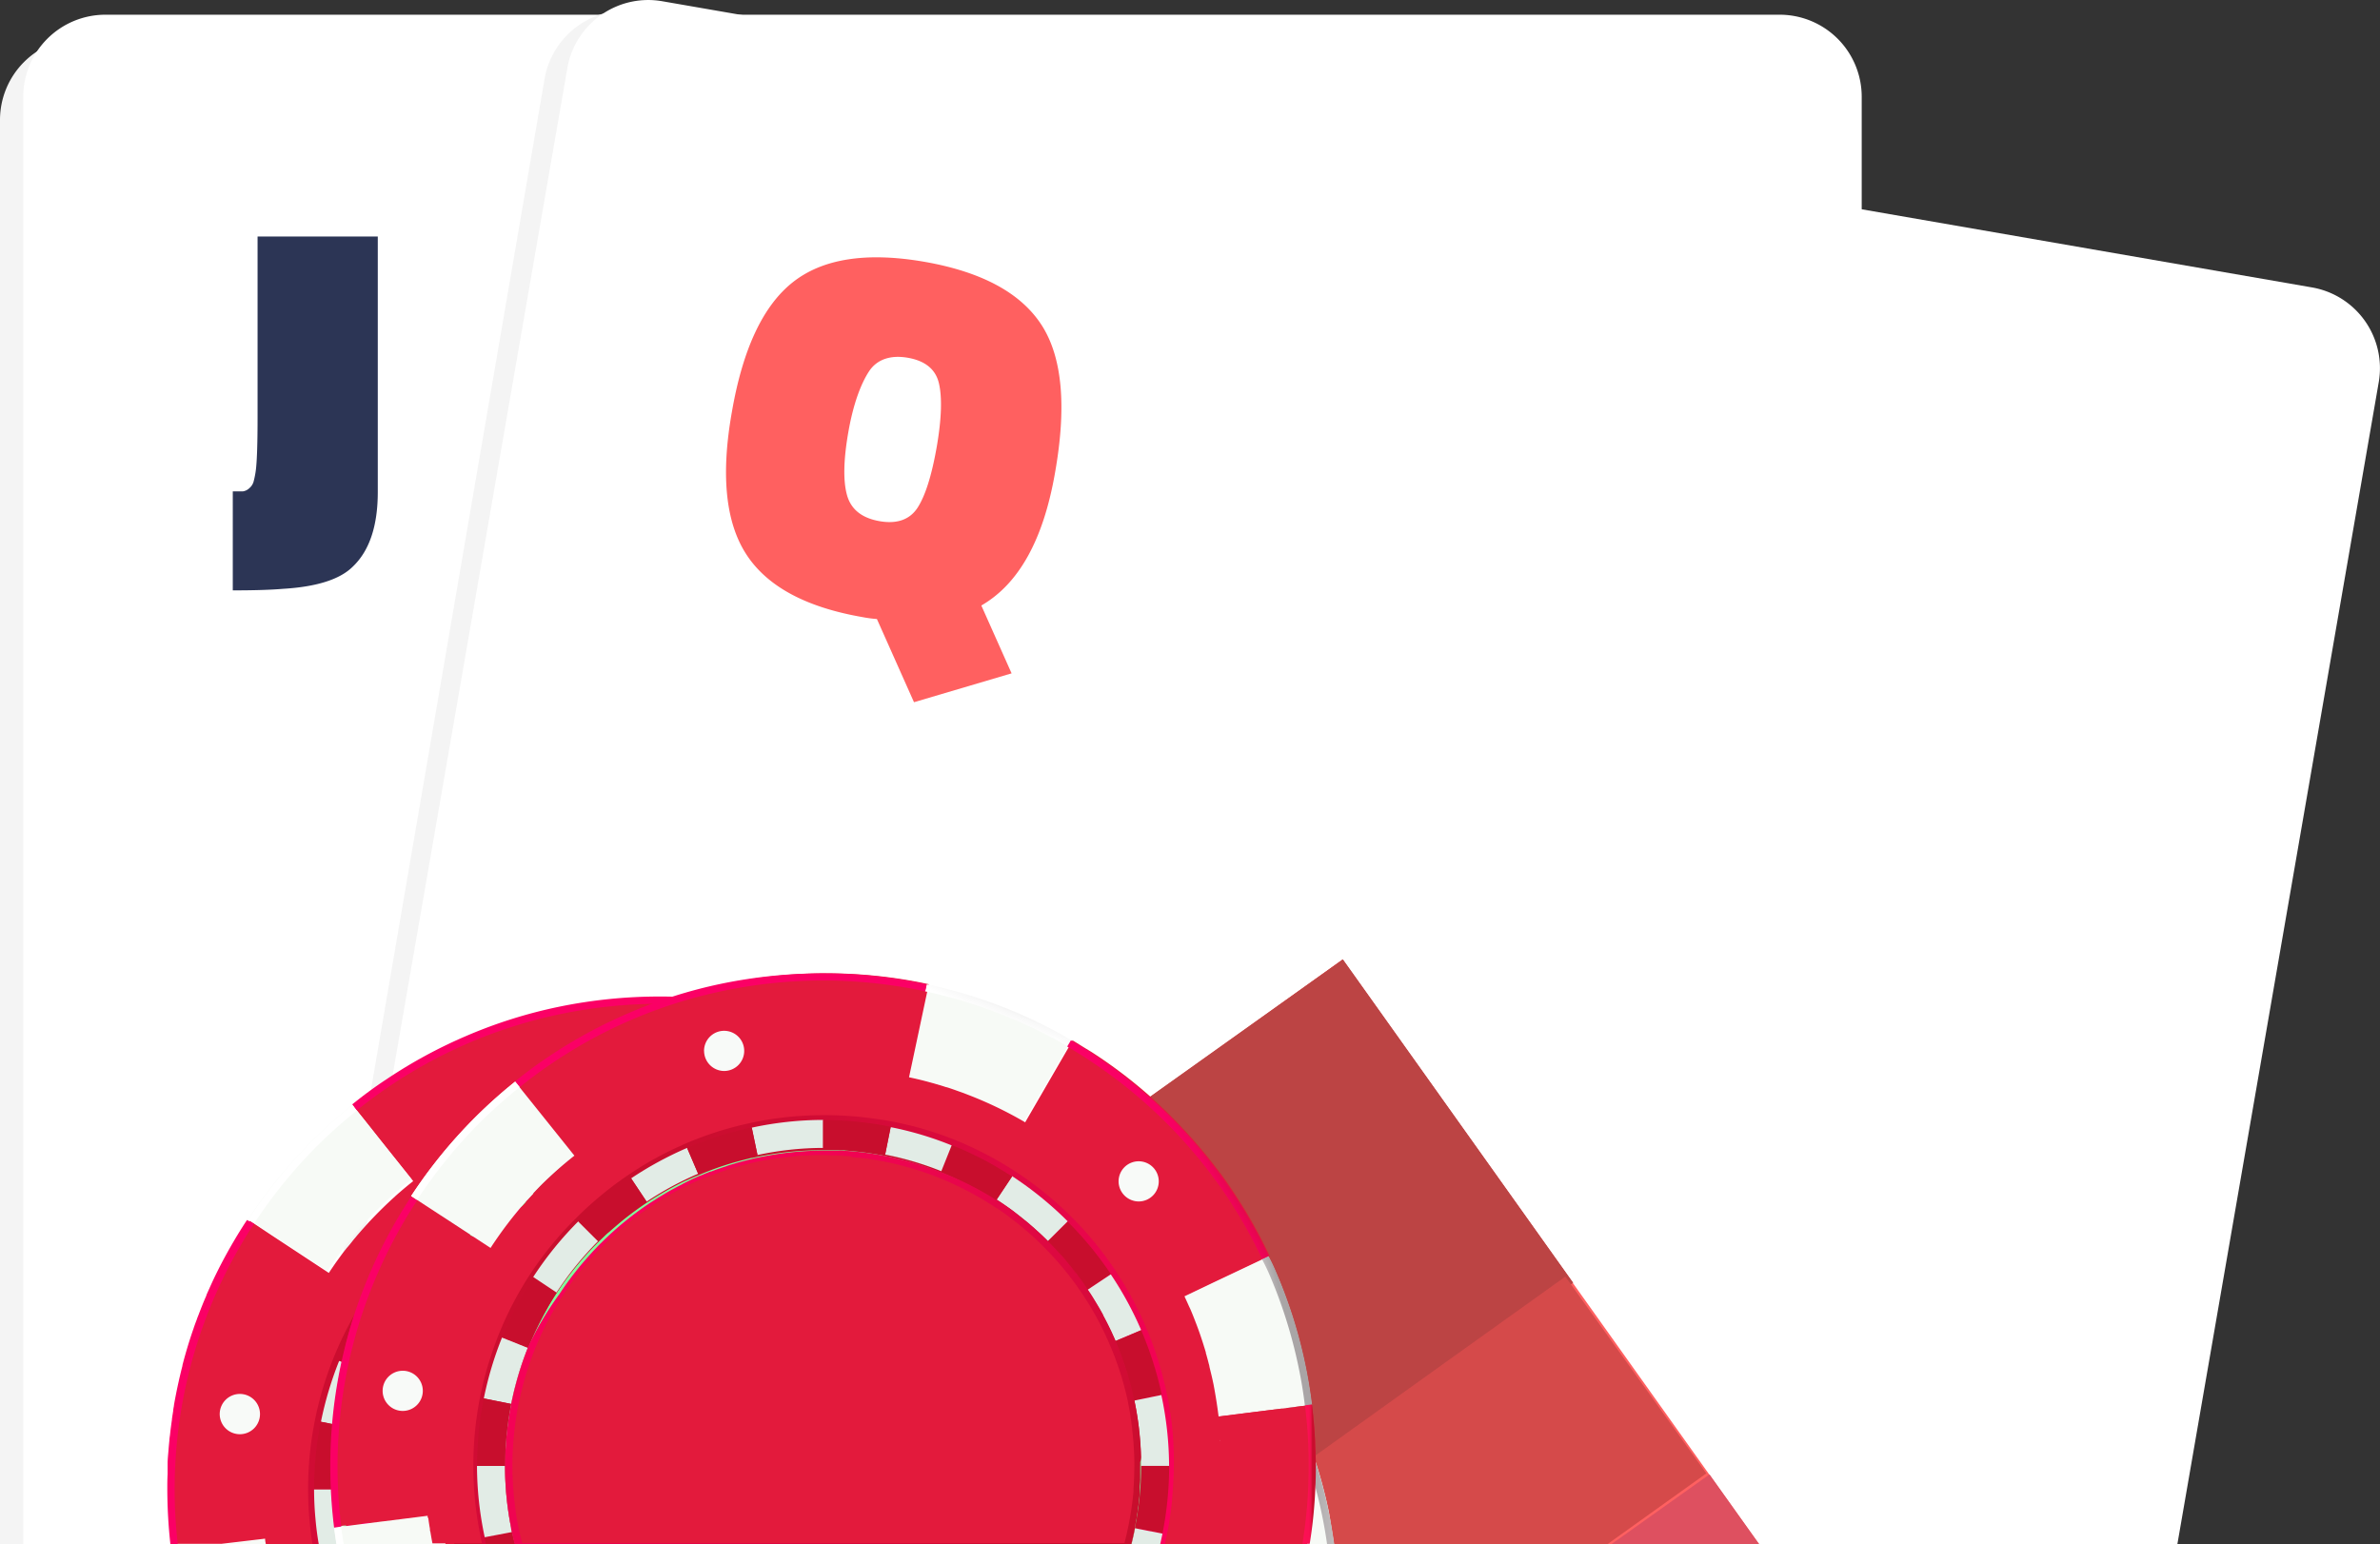 <svg xmlns="http://www.w3.org/2000/svg" xmlns:xlink="http://www.w3.org/1999/xlink" viewBox="0 0 460.9 299.11"><rect x="0" y="0" width="460.9" height="299.11" fill="#333333" stroke="none"/><defs><style>.cls-1{fill:#f4f4f4;}.cls-2{fill:#fff;}.cls-3{fill:#2c3555;}.cls-4{fill:#252e4d;}.cls-5{fill:#313c5b;}.cls-6{fill:#ff6060;}.cls-7{fill:#de5050;}.cls-8{fill:#bc4444;}.cls-9{fill:#d54a4a;}.cls-10{fill:#de5060;}.cls-11{fill:#c80e2d;}.cls-12{fill:#f7faf6;}.cls-13{fill:#e31a3c;}.cls-14{fill:#81ff9d;}.cls-15{fill:url(#linear-gradient);}.cls-16{fill:#e2ece6;}.cls-17{fill:#f8faf8;}.cls-18{fill:url(#linear-gradient-2);}.cls-19{fill:url(#linear-gradient-3);}.cls-20{fill:url(#linear-gradient-4);}.cls-21{fill:url(#linear-gradient-5);}.cls-22{fill:url(#linear-gradient-6);}.cls-23{fill:url(#linear-gradient-7);}.cls-24{fill:url(#linear-gradient-8);}.cls-25{fill:url(#linear-gradient-9);}.cls-26{fill:url(#linear-gradient-10);}.cls-27{fill:url(#linear-gradient-11);}.cls-28{fill:url(#linear-gradient-12);}.cls-29{fill:url(#linear-gradient-13);}.cls-30{fill:url(#linear-gradient-14);}.cls-31{fill:url(#linear-gradient-15);}.cls-32{fill:url(#linear-gradient-16);}.cls-33{fill:url(#linear-gradient-17);}.cls-34{fill:url(#linear-gradient-18);}.cls-35{fill:url(#linear-gradient-19);}.cls-36{fill:url(#linear-gradient-20);}.cls-37{fill:url(#linear-gradient-21);}.cls-38{fill:url(#linear-gradient-22);}.cls-39{fill:url(#linear-gradient-23);}.cls-40{fill:url(#linear-gradient-24);}.cls-41{fill:url(#linear-gradient-25);}.cls-42{fill:url(#linear-gradient-26);}.cls-43{fill:url(#linear-gradient-27);}</style><linearGradient id="linear-gradient" x1="-2969.05" y1="289.5" x2="-2967.69" y2="289.5" gradientTransform="matrix(-64.21, -64.21, -64.21, 64.21, -171881.3, -208908.73)" gradientUnits="userSpaceOnUse"><stop offset="0" stop-color="#fc005c"/><stop offset="0.33" stop-color="#ee0450"/><stop offset="0.96" stop-color="#cb0d2f"/><stop offset="1" stop-color="#c80e2d"/></linearGradient><linearGradient id="linear-gradient-2" x1="-3332.22" y1="494.65" x2="-3330.72" y2="494.65" gradientTransform="matrix(-6.75, 1.56, 1.56, 6.75, -23046.07, 2121.63)" gradientUnits="userSpaceOnUse"><stop offset="0" stop-color="#a9a5a6"/><stop offset="0.26" stop-color="#c9c6c7"/><stop offset="0.57" stop-color="#e6e5e5"/><stop offset="0.82" stop-color="#f8f8f8"/><stop offset="1" stop-color="#fff"/></linearGradient><linearGradient id="linear-gradient-3" x1="-3018.17" y1="731.33" x2="-3016.67" y2="731.33" gradientTransform="matrix(-2.64, 6.38, 6.38, 2.64, -12468.39, 17517.17)" xlink:href="#linear-gradient-2"/><linearGradient id="linear-gradient-4" x1="79.84" y1="267.67" x2="95.17" y2="267.67" gradientUnits="userSpaceOnUse"><stop offset="0" stop-color="#fb0065"/><stop offset="0.5" stop-color="#f90063"/><stop offset="0.69" stop-color="#f3025c"/><stop offset="0.82" stop-color="#e80550"/><stop offset="0.92" stop-color="#d90940"/><stop offset="1" stop-color="#c80e2d"/></linearGradient><linearGradient id="linear-gradient-5" x1="221.48" y1="287.85" x2="222.75" y2="287.85" gradientUnits="userSpaceOnUse"><stop offset="0" stop-color="#fc1054"/><stop offset="0.51" stop-color="#fa1053"/><stop offset="0.7" stop-color="#f3104e"/><stop offset="0.83" stop-color="#e80f45"/><stop offset="0.93" stop-color="#d70f38"/><stop offset="1" stop-color="#c80e2d"/></linearGradient><linearGradient id="linear-gradient-6" x1="-2681.69" y1="70.65" x2="-2680.19" y2="70.65" gradientTransform="matrix(7.4, -4.25, -4.25, -7.4, 20336.02, -10645.32)" xlink:href="#linear-gradient-4"/><linearGradient id="linear-gradient-7" x1="-3243.09" y1="-260.43" x2="-3241.59" y2="-260.43" gradientTransform="matrix(-1.25, -4.44, -4.44, 1.25, -5104.46, -13877.65)" xlink:href="#linear-gradient-4"/><linearGradient id="linear-gradient-8" x1="-2640.22" y1="482.35" x2="-2638.72" y2="482.35" gradientTransform="matrix(6.21, 5.75, 5.75, -6.21, 13669.35, 18390.71)" xlink:href="#linear-gradient-2"/><linearGradient id="linear-gradient-9" x1="-2910.65" y1="326.32" x2="-2909.28" y2="326.32" gradientTransform="matrix(58, 58, 58, -58, 149974.38, 187978.6)" xlink:href="#linear-gradient"/><linearGradient id="linear-gradient-10" x1="-2969.31" y1="289.31" x2="-2968.14" y2="289.31" xlink:href="#linear-gradient"/><linearGradient id="linear-gradient-11" x1="253.33" y1="285.45" x2="280.62" y2="285.45" gradientTransform="matrix(1, 0, 0, 1, 0, 0)" xlink:href="#linear-gradient-2"/><linearGradient id="linear-gradient-12" x1="-3016.94" y1="737.49" x2="-3015.43" y2="737.49" gradientTransform="matrix(-2.64, 6.38, 6.38, 2.64, -12468.39, 17517.17)" xlink:href="#linear-gradient-2"/><linearGradient id="linear-gradient-13" x1="114.31" y1="279.69" x2="128.77" y2="279.69" xlink:href="#linear-gradient-4"/><linearGradient id="linear-gradient-14" x1="-2679.44" y1="66.1" x2="-2677.93" y2="66.1" gradientTransform="matrix(7.4, -4.25, -4.25, -7.4, 20336.02, -10645.32)" xlink:href="#linear-gradient-4"/><linearGradient id="linear-gradient-15" x1="-3250.22" y1="-266.54" x2="-3248.72" y2="-266.54" gradientTransform="matrix(-1.25, -4.44, -4.44, 1.25, -5104.46, -13877.65)" xlink:href="#linear-gradient-4"/><linearGradient id="linear-gradient-16" x1="-2635.18" y1="483.16" x2="-2633.67" y2="483.16" gradientTransform="matrix(6.21, 5.75, 5.75, -6.21, 13669.35, 18390.71)" xlink:href="#linear-gradient-2"/><linearGradient id="linear-gradient-17" x1="-2910.13" y1="326.53" x2="-2908.98" y2="326.53" gradientTransform="matrix(58, 58, 58, -58, 149974.38, 187978.6)" xlink:href="#linear-gradient"/><linearGradient id="linear-gradient-18" x1="-2969.29" y1="289.23" x2="-2967.91" y2="289.23" xlink:href="#linear-gradient"/><linearGradient id="linear-gradient-19" x1="60.2" y1="297.42" x2="64.34" y2="297.42" gradientTransform="matrix(1, 0, 0, 1, 0, 0)" xlink:href="#linear-gradient-2"/><linearGradient id="linear-gradient-20" x1="-3336.8" y1="495.04" x2="-3335.3" y2="495.04" xlink:href="#linear-gradient-2"/><linearGradient id="linear-gradient-21" x1="-3020.51" y1="735.3" x2="-3019.01" y2="735.3" gradientTransform="matrix(-2.64, 6.38, 6.38, 2.64, -12468.39, 17517.17)" xlink:href="#linear-gradient-2"/><linearGradient id="linear-gradient-22" x1="-3377.12" y1="255.69" x2="-3375.62" y2="255.69" gradientTransform="matrix(-6.39, -2.22, -2.22, 6.39, -20950.56, -8870.49)" xlink:href="#linear-gradient-4"/><linearGradient id="linear-gradient-23" x1="252.61" y1="285.58" x2="254.17" y2="285.58" xlink:href="#linear-gradient-5"/><linearGradient id="linear-gradient-24" x1="-2678.23" y1="69.27" x2="-2676.73" y2="69.27" gradientTransform="matrix(7.4, -4.25, -4.25, -7.4, 20336.02, -10645.32)" xlink:href="#linear-gradient-4"/><linearGradient id="linear-gradient-25" x1="-3244.01" y1="-267.27" x2="-3242.5" y2="-267.27" gradientTransform="matrix(-1.25, -4.44, -4.44, 1.25, -5104.46, -13877.65)" xlink:href="#linear-gradient-4"/><linearGradient id="linear-gradient-26" x1="-2637.85" y1="485.27" x2="-2636.35" y2="485.27" gradientTransform="matrix(6.21, 5.75, 5.75, -6.21, 13669.35, 18390.71)" xlink:href="#linear-gradient-2"/><linearGradient id="linear-gradient-27" x1="-2910.41" y1="326.62" x2="-2909.01" y2="326.62" gradientTransform="matrix(58, 58, 58, -58, 149974.38, 187978.6)" xlink:href="#linear-gradient"/></defs><title>Poker Final</title><g id="Layer_2" data-name="Layer 2"><g id="Layer_1-2" data-name="Layer 1"><g id="Layer_2-2" data-name="Layer 2"><g id="Layer_1-2-2" data-name="Layer 1-2"><g id="Card_1_Test" data-name="Card 1 Test"><g id="Card_BC" data-name="Card BC"><path class="cls-1" d="M356,23.25V299.09H222.69v0l0,0H0V23.25A15.88,15.88,0,0,1,15.89,7.36H340.13A15.89,15.89,0,0,1,356,23.25Z"/></g><g id="Card_BC-2" data-name="Card BC-2"><path class="cls-2" d="M360.53,18.74V299.09H222.69v0l0,0H4.5V18.74A15.91,15.91,0,0,1,20.4,2.85H344.64A15.89,15.89,0,0,1,360.53,18.74Z"/></g><g id="_1" data-name=" 1"><path class="cls-3" d="M290.78,299.09H222.69v0l0,0H74.46c-.06-.74-.1-1.48-.14-2.23s0-1.48,0-2.23v-.05l0,.05v-.05a57.74,57.74,0,0,1,3.59-20.06,0,0,0,0,1,0,0q.23-.62.48-1.23h0A57,57,0,0,1,85.13,261a.21.21,0,0,1,.06-.08h0c.42-.59.86-1.18,1.31-1.75h0c.56-.73,1.13-1.43,1.73-2.13,1-1.11,2-2.2,3-3.27l3.33-3.34,6.08-6.08,4.79-4.79v0l2.75-2.74h0l5.25-5.25h0l1.76-1.77.21-.21h0l1.62-1.62,0,0h0l1.31-1.32h0l4.82-4.83.1-.1,1.17-1.16,1.25-1.25,3.65-3.66,8.72-8.72,5.36-5.36,3.91-3.92,0,0,.82-.81,8.08-8.08.06-.07,26.05-26,45.91,45.92h0l45.31,45.32q1.64,1.62,3.12,3.33a57.81,57.81,0,0,1,4.42,5.78l0,.07h0c.18.29.37.58.56.87s.27.42.39.63a.35.35,0,0,1,.05.08c.23.37.45.74.67,1.12A57.73,57.73,0,0,1,290.78,299.09Z"/><path class="cls-4" d="M182.05,162.87v96.34h0v39.87H74.46c-.06-.74-.1-1.48-.14-2.23s0-1.48,0-2.23v-.05l0,.05v-.05a57.74,57.74,0,0,1,3.59-20.06,0,0,0,0,1,0,0q.23-.62.48-1.23h0A57,57,0,0,1,85.13,261a.21.21,0,0,1,.06-.08h0c.42-.59.86-1.18,1.31-1.75h0c.56-.73,1.13-1.43,1.73-2.13,1-1.11,2-2.2,3-3.27l3.33-3.34,6.08-6.08,4.79-4.79v0l2.75-2.74h0l5.25-5.25h0l1.76-1.77.21-.21h0l1.62-1.62,0,0h0l1.31-1.32h0l4.82-4.83.1-.1,1.17-1.16,1.25-1.25,3.65-3.66,8.72-8.72,5.36-5.36,3.91-3.92,0,0,.82-.81,8.08-8.08.06-.07Z"/><path class="cls-5" d="M130.32,299.09H74.45c-.06-.74-.11-1.48-.13-2.23s0-1.48,0-2.23h.06v-.05a57.74,57.74,0,0,1,3.59-20.06,0,0,0,0,1,0,0q.23-.62.48-1.23h0A57,57,0,0,1,85.13,261a.21.21,0,0,1,.06-.08h0c.42-.59.86-1.18,1.31-1.75h0c.56-.73,1.13-1.43,1.73-2.13l2.4,2.4,4.69,4.69,0,.06,3.51,3.5.85.85,0,0,.49.49v0l.25.25.39.38,2.28,2.29,3.47,3.47.83.82.06.06,3.1,3.11.78.77,0,.05h0l.82.81.15.16,7,7Z"/><path class="cls-3" d="M119.42,288.17,108.5,299.09h-34c-.12-1.48-.18-3-.18-4.46v-.05a57.74,57.74,0,0,1,3.59-20.06,0,0,0,0,1,0,0q.23-.62.48-1.23h0A57,57,0,0,1,85.13,261a.21.21,0,0,1,.06-.08h0c.42-.59.86-1.18,1.31-1.75h0c.56-.73,1.13-1.43,1.73-2.13l2.4,2.4,4.69,4.69,0,.06,3.51,3.5.85.85,0,0,.49.49v0l.25.25.39.38,2.28,2.29,3.47,3.47.83.82.06.06,3.1,3.11.78.77,0,.05h0l.82.81.15.16Z"/><path class="cls-4" d="M290.59,299.09H234.76l.77-.77,2.36-2.35,1-1h0l3.41-3.41,2.6-2.59,7.67-7.68,1.09-1.09,1-1,0,0L276.82,257l0,0a57.49,57.49,0,0,1,4.38,5.82l.05.07c.18.29.37.58.56.87s.27.42.39.63a.35.35,0,0,1,.05.08c.23.37.45.74.67,1.12A57.62,57.62,0,0,1,290.59,299.09Z"/></g><path class="cls-3" d="M73.16,45.81V95.28q0,9.85-4.83,14.45-3.72,3.72-13.52,4.31c-2.48.21-5.72.3-9.73.3V95.17H47a2.25,2.25,0,0,0,1.26-.6,2.63,2.63,0,0,0,.84-1.26,17.1,17.1,0,0,0,.48-2.55c.2-1.87.3-5.21.3-10V45.81Z"/></g><g id="Card_1_Test-2" data-name="Card 1 Test-2"><g id="Card_BC-3" data-name="Card BC-3"><path class="cls-1" d="M457.94,75.81,419.6,299.09H222.69v0l0,0H56.74l8.18-47.63,1.67-9.76h0v-.05l4.19-24.42v0l.68-4,.35-2,33.64-195.9A16,16,0,0,1,116.13,2.85a6.36,6.36,0,0,1,.62-.19,15.78,15.78,0,0,1,7.16-.41l3.49.6,26.27,4.51L356,42.11l4.5.77,84.38,14.49A16,16,0,0,1,457.94,75.81Z"/></g><g id="Card_BC-4" data-name="Card BC-4"><path class="cls-2" d="M460.66,74l-39,225.06H222.69v0l0,0H60.28l.1-.58.66-3.77.07-.4h0l1-5.87v0L64.29,276a.13.13,0,0,1,0-.06l0-.12v0l0-.11,2-11.82v-.06l.58-3.32,0-.29.09-.49,0-.13v0l.57-3.25L69.8,244.2l1.38-8v0h0L73.82,221h0l1.87-10.8.33-1.88h0L109.87,13.19a15.89,15.89,0,0,1,6.6-10.34l.28-.19A15.83,15.83,0,0,1,128.25.24L143.3,2.85l26,4.51L356,39.75l4.5.78,87.19,15.13A15.88,15.88,0,0,1,460.66,74Z"/></g><g id="_2" data-name=" 2"><path class="cls-6" d="M340.68,299.09h-118v0l0,0H155.45l-18.32-25.73,29.37-20.91.2-.14,1.66-1.2h0l.09-.06,1.31-.93,2.8-2h0l.09-.06,1-.7h0l0,0,.88-.63.29-.21.12-.09,1.27-.91h0l1.75-1.25.08-.06.93-.65,2.59-1.85.42-.3,1-.68,2.88-2,0,0,2.14-1.53,4.65-3.3,0,0,.09-.06,1-.74.06,0,0,0,.87-.62,3.54-2.52.12-.08.11-.08,1-.68.68-.48,1.12-.8h0l1.23-.87,1.09-.79h0l.2-.14.05,0,17.51-12.47,1.16-.83h0l5.76-4.1L260,185.86h0l44.57,62.6L331,285.56Z"/><path class="cls-7" d="M304.61,248.46l-.39.28h0l-22,15.65-27.3,19.43,0,0-.09.07-.06,0-1,.72-.32.23L243,292.36l-.2.15L239,295.18h0l-1.09.79-2.47,1.75-1.92,1.37H222.69v0l0,0H155.43l-18.32-25.73,29.36-20.91.21-.14,1.68-1.2h0l.08-.06h0l1.31-.93,2.81-2,.1-.06,1-.7h0l0,0,.89-.64.27-.19.12-.09,1.29-.91h0l1.75-1.26.07-.06.93-.65,2.58-1.84.44-.32.95-.67,2.87-2.05,0,0,2.13-1.52,4.65-3.31h0l0,0,.09-.06,1-.73.05,0,0,0,.88-.62,3.54-2.52.12-.08.11-.08.95-.68.68-.49,1.12-.79h0l1.23-.87,1.1-.78h0l.19-.14,0,0,17.52-12.47,1.16-.83h0l5.75-4.1L260,185.84v0Z"/><rect class="cls-8" x="213.63" y="200.65" width="75.74" height="76.87" transform="translate(-92.04 190.19) rotate(-35.45)"/><polygon class="cls-9" points="330.44 285.36 311.27 299.08 247.46 299.08 242.75 292.5 242.16 291.69 241.79 291.17 242 291.01 244.94 288.92 253.21 282.99 253.43 282.82 254.36 282.17 254.4 282.13 254.75 281.88 254.79 281.86 281.28 262.88 281.29 262.88 303.14 247.24 304.21 248.74 304.22 248.74 330.44 285.36"/><polygon class="cls-10" points="340.68 299.08 312.03 299.08 331.04 285.56 331.05 285.55 340.68 299.08"/></g><path class="cls-6" d="M204.3,91.63q3.44-19.36-2.6-28.69T179,50.7q-16.71-2.89-25.39,3.9T141.75,79.69q-3.27,18.3,2.75,27.63T167,119.51a24.26,24.26,0,0,0,2.82.38L177,136l18.9-5.59-5.86-13.14Q200.92,111,204.3,91.63Zm-22.89-5.12q-1.46,8.35-3.73,11.84c-1.52,2.31-4,3.18-7.38,2.58s-5.48-2.25-6.26-5-.7-6.87.26-12.33,2.46-9.36,4-11.69,4.19-3.2,7.51-2.62,5.35,2.2,6,4.87S182.37,80.94,181.41,86.51Z"/></g><g id="Layer_2-2-2" data-name="Layer 2-2"><g id="Layer_1-2-2-2" data-name="Layer 1-2-2"><path class="cls-11" d="M199.33,273.51l-.05-.11a71.81,71.81,0,0,0-3.7-12.1s0,0,0-.06c-.26-.67-.54-1.34-.84-2a.09.09,0,0,0,0-.06.11.11,0,0,0,0-.08c-.23-.55-.48-1.08-.74-1.62a68.37,68.37,0,0,0-3.36-6.33.6.6,0,0,0-.09-.15c-.34-.58-.7-1.16-1.07-1.73a69.39,69.39,0,0,0-4.91-6.8c-.48-.6-1-1.19-1.48-1.77h0c-.31-.37-.63-.73-.95-1.09a73,73,0,0,0-20.16-15.69l-.29-.15c-.89-.47-1.8-.92-2.72-1.36h0l-.12,0c-.72-.35-1.45-.67-2.18-1-.52-.23-1-.45-1.57-.66-1.24-.5-2.48-1-3.74-1.39h0c-1-.34-2-.66-3-.95h0l-.81-.24-.13,0h0c-.84-.23-1.69-.44-2.54-.64s-1.73-.4-2.6-.57-1.6-.3-2.4-.42l-.74-.12a8,8,0,0,1-1-.14c-.67-.09-1.34-.19-2-.25l-.25,0-1-.12-.95-.08.35,0-.53,0c-.57,0-1.14-.09-1.72-.12a5.25,5.25,0,0,1,.56,0l-.62,0h-.33c-.66,0-1.32,0-2-.06s-1.07,0-1.61,0c-1.21,0-2.51.07-3.76.07h-.31l-.71,0c-.67,0-1.35.11-2,.17l-.1,0-.26,0-1.1.12-.21,0-.21,0-1.35.17-.18,0-.45.06-1,.15c-1.1.18-2.19.38-3.29.62-2,.42-3.91.91-5.82,1.49a73.26,73.26,0,0,0-26,14h0c-.18.14-.36.29-.53.45h0c-1.28,1.08-2.5,2.2-3.7,3.38l-.06.06-.42.41a72,72,0,0,0-6.45,7.36,69.25,69.25,0,0,0-4.88,7.26,72.77,72.77,0,0,0-9.29,47.63h144.5A72.48,72.48,0,0,0,199.33,273.51ZM123,215.59c-.67,0-1.35.11-2,.17l-.29,0h.19l2.82-.21Zm-3.92.39a11.85,11.85,0,0,0-1.35.17l-.18,0a17.45,17.45,0,0,0,1.74-.19v0Z"/><path class="cls-12" d="M51.39,298.05c0,.35.09.69.14,1H43.11l8.24-1Z"/><path class="cls-12" d="M198.74,258.12a76.36,76.36,0,0,1,4.51,14.45c.43,2.07.78,4.16,1.05,6.3l18.19-2.29c-.33-2.63-.75-5.23-1.29-7.79a93.13,93.13,0,0,0-5.65-17.88,33.44,33.44,0,0,0-1.5-3.14l-16.52,7.83C198,256.44,198.37,257.26,198.74,258.12Z"/><path class="cls-12" d="M156.53,216.88a72.94,72.94,0,0,1,10.12,5L175.89,206a94.77,94.77,0,0,0-28-10.84l-3.86,18A76.05,76.05,0,0,1,156.53,216.88Z"/><path class="cls-13" d="M223.2,287.16v0c0-1.06,0-2.12-.08-3.18a.06.06,0,0,0,0-.06c0-.93-.09-1.85-.15-2.78,0-.08,0-.16,0-.24h0c-.07-.89-.14-1.77-.23-2.66a.81.81,0,0,1,0-.16c-.05-.49-.11-1-.17-1.46l-.72.09-.17,0-.49.06-.56.07h-.11l-.7.08-.52.07-2.59.32h-.08l-.76.1-1.19.15h-.05l-1.25.16-.22,0-8.83,1.1c-.27-2.13-.62-4.24-1.05-6.31-.37-1.83-.82-3.65-1.33-5.45-.17-.6-.35-1.19-.53-1.79a0,0,0,0,1,0,0l0-.05c-.19-.6-.39-1.2-.59-1.8,0-.09-.06-.19-.1-.29h0l0-.09h0a.11.11,0,0,0,0-.05h0c-.19-.57-.4-1.14-.61-1.7-.32-.86-.65-1.71-1-2.55h0a.2.2,0,0,0,0-.08h0c-.06-.18-.14-.35-.21-.52s-.18-.42-.28-.62c-.28-.65-.57-1.28-.87-1.92l.81-.38.1-.05h0l1.24-.59h0l2.88-1.36.6-.28,1.65-.78,2.07-1,2.26-1.07.19-.09,1-.48h0l1-.47.48-.23.63-.3h0l.23-.11,0,0,.06,0,1.17-.55.06,0-.09-.19s0,0,0,0c-1.08-2.3-2.26-4.56-3.52-6.75l-.24-.41c-.71-1.22-1.44-2.42-2.21-3.6a.08.08,0,0,0,0,0h0l-.9-1.36-.61-.91-.63-.9q-.44-.63-.9-1.26l-.57-.78-.89-1.17-.08-.11c-.41-.53-.83-1.05-1.25-1.57l0,0c-.26-.33-.53-.66-.8-1h0c0-.06-.09-.12-.15-.18-.29-.35-.58-.69-.88-1s-.55-.66-.83-1c-.44-.5-.88-1-1.34-1.47l-.78-.84,0,0,0-.06c-.65-.71-1.33-1.4-2-2.08-.42-.42-.84-.84-1.27-1.24a93.06,93.06,0,0,0-11-9.12.21.21,0,0,0-.08-.06c-.29-.22-.59-.42-.89-.63-.7-.48-1.41-1-2.12-1.42q-1.85-1.2-3.77-2.33h0c-.09-.05-.17-.11-.26-.15h0l-.56,1-.12.21,0,.06-2.84,4.9-2.61,4.49-.32.55-.05.08-.24.42-.06.1-.48.82-1.84,3.16-.06.12h0l-.29-.17c-2-1.14-4-2.2-6.05-3.15l-.88-.4c-.63-.29-1.23-.56-1.86-.83a0,0,0,0,1,0,0h-.05l-.12,0-.4-.16-.12-.06-.1-.05h0l-1-.39-.88-.34-.6-.22-.75-.26-1.55-.52a72.6,72.6,0,0,0-7.84-2.14l.12-.57,3.24-15.06.21-.94.29-1.37,0-.08-1.34-.29a93.76,93.76,0,0,0-11.92-1.6h0c-1.43-.1-2.86-.17-4.29-.2-.83,0-1.67,0-2.51,0a96.26,96.26,0,0,0-19.74,2.1,93.13,93.13,0,0,0-17.88,5.65c-1.39.6-2.77,1.22-4.13,1.89-.62.3-1.23.6-1.84.92-1,.53-2.07,1.08-3.09,1.66-.59.33-1.17.67-1.75,1s-1.16.69-1.73,1.05a1.18,1.18,0,0,0-.19.11l-.54.33-.13.09-.85.55-1.19.77c-1,.67-2,1.37-3,2.09-1.24.9-2.44,1.83-3.62,2.78h0l.08.11.79,1,1.71,2.13,3,3.8,5.86,7.34c-.89.7-1.76,1.42-2.62,2.17-.21.17-.42.36-.63.55a2.84,2.84,0,0,0-.26.24c-1.7,1.53-3.32,3.13-4.89,4.8l-.1.1h0v0l-1.44,1.6-.87,1-.37.45c-.25.29-.49.58-.72.88s-.64.8-1,1.2l-.24.31h0c-.24.29-.46.59-.69.89l-.9,1.24c-.29.4-.57.81-.85,1.22s-.51.75-.76,1.13h0s0,0,0,0l-11.12-7.32-3-2-1.15-.75-.14.19a90.54,90.54,0,0,0-4.61,7.91c-.47.89-.92,1.78-1.36,2.68S41,249,40.53,250c-.12.25-.23.51-.34.76,0,0,0,0,0,0l0,.07c-.3.69-.6,1.37-.88,2.07s-.48,1.22-.7,1.83q-.16.4-.3.81c-.18.46-.35.92-.51,1.39a1.83,1.83,0,0,0-.08.25c-.23.63-.44,1.28-.65,1.92-.3.92-.58,1.85-.85,2.79s-.45,1.61-.66,2.42l0,.12c-.19.71-.36,1.43-.53,2.15-.06.25-.12.5-.17.76-.18.79-.35,1.59-.51,2.39s-.3,1.53-.43,2.3a.21.21,0,0,0,0,.13,8.79,8.79,0,0,0-.15.87.25.25,0,0,0,0,.12l-.18,1.13a.13.13,0,0,0,0,.06,2.9,2.9,0,0,0-.06.41.17.17,0,0,0,0,.1c-.09.58-.16,1.16-.24,1.74-.06.43-.11.87-.15,1.3s-.07.68-.11,1q-.1,1-.18,2c-.06.8-.12,1.6-.16,2.4,0,.1,0,.21,0,.31,0,.32,0,.63,0,.94s0,.58,0,.87c0,1-.06,1.91-.06,2.87v.05a99.78,99.78,0,0,0,.6,10.66h9.71L51.34,298a.09.09,0,0,0,0,.05c0,.35.09.69.14,1H61.6c-.24-1.44-.42-2.89-.56-4.35a66.41,66.41,0,0,1,4.53-31.19c.42-1,.85-2.05,1.32-3.05a.32.32,0,0,1,0-.09,2.4,2.4,0,0,0,.11-.23q1.47-3.14,3.2-6h0A65.89,65.89,0,0,1,80.49,241,65.07,65.07,0,0,1,86.2,236h0c1.44-1.14,2.93-2.21,4.45-3.22l0,0c.33-.22.66-.44,1-.65l1-.65,1.06-.64a70.2,70.2,0,0,1,7.75-3.9,67.89,67.89,0,0,1,9.55-3.23c1-.26,2-.49,3-.69h0a62.55,62.55,0,0,1,7-1.08c.74-.08,1.49-.15,2.24-.2,1.53-.1,3.06-.15,4.6-.15,1.3,0,2.61,0,3.92.13.76,0,1.51.1,2.27.17l.18,0h.14c1,.1,2,.23,3,.38,0,0,0,0,0,0,1.17.17,2.34.37,3.51.61h0c.81.15,1.62.33,2.42.52s1.43.36,2.14.57h0s0,0,0,0h.06c.87.24,1.74.5,2.6.78l.32.1c1.41.46,2.81,1,4.21,1.53h.05a67.79,67.79,0,0,1,11.58,6l.07.05a66.67,66.67,0,0,1,9.8,7.79l.89.89,0,0q1.5,1.49,2.88,3.06h0c.58.64,1.13,1.3,1.67,2,.41.5.81,1,1.2,1.51l.07.1c.37.48.72,1,1.08,1.45.49.68,1,1.37,1.43,2.07,0,0,0,0,0,0,.46.69.91,1.38,1.34,2.09.31.49.6,1,.89,1.49,0,0,0,0,0,0,.34.58.67,1.17,1,1.76a.83.83,0,0,1,.09.16q1.4,2.6,2.55,5.3h0a67.82,67.82,0,0,1,3.95,12.48h0a66.37,66.37,0,0,1,1.47,13.74v.06a65.8,65.8,0,0,1-.84,10.62h28.68a.28.28,0,0,1,0-.09c0-.43.09-.86.13-1.29s.07-.74.09-1.1a.13.13,0,0,0,0-.06c0-.47.08-.93.11-1.4v-.09c.07-1,.12-2,.16-3q.06-1.76.06-3.51C223.21,288.08,223.21,287.62,223.2,287.16ZM192,245.66c.58.87,1.18,1.75,1.69,2.66C193.11,247.43,192.55,246.53,192,245.66Zm2.45,4c.17.35.36.64.54.94Zm.57,1,.18.32h0A3.37,3.37,0,0,0,195,250.61ZM82.24,226.28l2.58-1.82C84,225,83.09,225.66,82.24,226.28Zm2.61-1.85h0l0,0Z"/><path class="cls-12" d="M73.34,234a75.22,75.22,0,0,1,6.35-5.62L68.23,214a95.42,95.42,0,0,0-20.16,22.13l15.34,10.05A76.82,76.82,0,0,1,73.34,234Z"/><path class="cls-14" d="M189.42,287.36c0,.79,0,1.59,0,2.38,0,.39,0,.78,0,1.17a62.41,62.41,0,0,1-.91,8.18h-.54a60.78,60.78,0,0,0-4.11-33.86c-.55-1.27-1.13-2.52-1.76-3.74a61.08,61.08,0,0,0-4.59-7.56l-.15-.2c-.37-.52-.75-1-1.14-1.54h0l-.18-.24h0c-.28-.37-.57-.73-.86-1.08-.78-1-1.58-1.9-2.42-2.8,0,0,0,0,0,0-.66-.72-1.34-1.42-2-2.11l-.14-.13c-.43-.42-.85-.83-1.29-1.22a59.25,59.25,0,0,0-5.21-4.31.72.72,0,0,0-.15-.11l-.88-.64h0a61,61,0,0,0-27.63-10.69l-.21,0c-.84-.11-1.68-.19-2.52-.26h-.09c-.75-.06-1.5-.1-2.26-.13a59.34,59.34,0,0,0-7.76.2h0c-.32,0-.63,0-.95.09h0l-.44,0c-.65.07-1.31.15-2,.25s-1.37.21-2.06.34-1.17.22-1.75.34h-.06a61.44,61.44,0,0,0-6.55,1.77c-1.62.54-3.22,1.14-4.79,1.82s-2.9,1.32-4.31,2.07h0s0,0,0,0h0a59.93,59.93,0,0,0-7.27,4.52l0,0c-1.06.76-2.09,1.55-3.09,2.38l-1,.84c-.33.29-.66.58-1,.88-.8.7-1.58,1.44-2.34,2.2A61.2,61.2,0,0,0,76.88,256a60.42,60.42,0,0,0-5.53,10.61,61.77,61.77,0,0,0-3.21,10.72,60.91,60.91,0,0,0-.85,18.11.07.07,0,0,0,0,.05c.12,1.2.28,2.39.47,3.58h-.62c-.2-1.16-.37-2.32-.51-3.5v0a59.58,59.58,0,0,1-.41-7.09v0c0-.88,0-1.77.07-2.66,0-.11,0-.22,0-.33s0-.33,0-.49c0-.38,0-.75.08-1.13s.08-1,.13-1.49c.1-1,.22-2,.37-3,.11-.76.23-1.5.38-2.25,0-.23.08-.46.13-.69h0c.19-.92.39-1.84.62-2.76a61.67,61.67,0,0,1,23-34.5l0,0a62.06,62.06,0,0,1,10.77-6.43l0,0h0a61.12,61.12,0,0,1,9.22-3.44,60.25,60.25,0,0,1,6-1.37c1.25-.23,2.51-.41,3.77-.56l.84-.09c.8-.08,1.6-.15,2.41-.19l.6,0h0l1.45-.06c1.4,0,2.81,0,4.23,0,.35,0,.69,0,1,.05s.61,0,.92.06l.54,0c.75.06,1.5.14,2.25.23h.11c.83.1,1.67.22,2.51.36l.1,0,.14,0c.63.1,1.26.21,1.89.34s1.35.28,2,.44l.83.2a0,0,0,0,1,0,0q1,.25,2,.54a.16.16,0,0,1,.09,0l.34.1.9.27.49.15.24.07,1.27.44.14,0h0c.85.3,1.68.61,2.51,1a61.43,61.43,0,0,1,14.44,8.2,59.24,59.24,0,0,1,6,5.22l.63.61.6.64a.55.55,0,0,1,.13.14c.2.19.38.39.57.59l.54.6h0c.41.45.81.91,1.21,1.38s.7.84,1,1.27l.1.12.08.09a.44.44,0,0,1,.09.11.18.18,0,0,1,0,.07l0,.05v0l0,0,0,0,.45.59a.16.16,0,0,1,.06.08c.14.17.28.35.41.53l.39.53a2.64,2.64,0,0,1,.21.29v0c.38.52.74,1,1.1,1.57l.1.15,0,0h0q1.56,2.34,2.91,4.81a.35.35,0,0,1,.05.08h0l.6,1.15h0c.16.29.3.59.45.88l.18.37a0,0,0,0,1,0,0l.48,1c.24.51.47,1,.69,1.54l0,0a1.39,1.39,0,0,0,.12.28l.36.9.51,1.29a1.34,1.34,0,0,0,.07.18c.07.22.15.43.23.65s.23.62.34.93a2.76,2.76,0,0,1,.08.27l.15.4c.17.49.3,1,.46,1.51,0,.12.07.24.1.35.47,1.57.89,3.14,1.23,4.74l.06,0a61.33,61.33,0,0,1,.93,6.3c.06.58.11,1.17.15,1.75.05.78.09,1.56.11,2.35Z"/><path class="cls-15" d="M188.52,257.6l-.08-.16c-.3-.59-.61-1.18-.93-1.76,0,0,0,0,0,0h0c-.13-.27-.28-.53-.43-.78a.05.05,0,0,0,0,0c-.13-.23-.26-.47-.4-.69a63.22,63.22,0,0,0-3.75-5.77.47.47,0,0,0-.09-.12c-.23-.34-.48-.67-.74-1q-.2-.27-.42-.54c-.82-1.08-1.68-2.13-2.59-3.16h0q-1.32-1.53-2.76-3a68.47,68.47,0,0,0-23.05-15.37c-.66-.26-1.33-.52-2-.76-.09,0-.18-.07-.27-.09l-.06,0c-.88-.32-1.76-.62-2.64-.88a.06.06,0,0,0-.05,0h0c-.55-.18-1.09-.34-1.64-.49h0c-.19-.07-.38-.12-.57-.17q-2.83-.78-5.71-1.29h0c-1.1-.21-2.19-.39-3.3-.53h-.08l-.13,0c-.82-.11-1.65-.2-2.47-.28h0a67,67,0,0,0-9.71-.2c-.39,0-.78,0-1.16.07a68.59,68.59,0,0,0-22.28,5.29,65.55,65.55,0,0,0-11,6c-1.65,1.1-3.26,2.28-4.81,3.53h0A71.08,71.08,0,0,0,72,249.37h0c-.43.61-.85,1.21-1.26,1.83q-1.14,1.75-2.16,3.54a0,0,0,0,0,0,0c-.29.5-.56,1-.83,1.51a67.92,67.92,0,0,0-7.33,42.23l.09.58h5.64q-.28-1.63-.48-3.27s0-.07,0-.11v0a62.12,62.12,0,0,1-.42-7.21v0c0-1.48,0-2.95.16-4.43v0a61.78,61.78,0,0,1,1-7.76h0a62.11,62.11,0,0,1,3.26-11.05h0a.06.06,0,0,0,0,0,63.74,63.74,0,0,1,5.65-10.88h0a62.76,62.76,0,0,1,8.16-10.1l0,0A61.47,61.47,0,0,1,90,238.45h0c1-.75,2-1.46,3-2.15l0,0a62.73,62.73,0,0,1,10.11-5.46l0,0h0l.53-.22h0a.06.06,0,0,1,0,0,60.08,60.08,0,0,1,9.24-3c.62-.16,1.23-.3,1.86-.43h0c1.16-.24,2.33-.45,3.5-.63h0c1.73-.26,3.47-.45,5.21-.56h0c.8-.06,1.6-.09,2.4-.11h0s0,0,0,0c.41,0,.82,0,1.24,0h.49a62.94,62.94,0,0,1,6.86.38l.32,0c.73.08,1.45.18,2.18.29h.08c.85.13,1.69.28,2.54.44l.26,0h0c1.64.33,3.28.73,4.9,1.19h.06c.53.15,1.06.31,1.59.49h0c1.51.46,3,1,4.47,1.59h0A60.23,60.23,0,0,1,162,235.93l.07,0h0a62.11,62.11,0,0,1,10,8.13l0,0c.28.27.54.54.81.82l1.23,1.31.11.13.25.27v0c.68.75,1.34,1.52,2,2.31h0q1,1.24,1.95,2.55c.34.45.66.91,1,1.37h0l.48.7,0,0c.2.29.39.59.58.89l.12.19c.47.73.92,1.46,1.35,2.21a60.25,60.25,0,0,1,3.41,6.82h0l0,0a63,63,0,0,1,3.69,11.7,62,62,0,0,1,1.35,12.87v.06a61.1,61.1,0,0,1-.92,10.62H195A68.38,68.38,0,0,0,188.52,257.6Z"/><path class="cls-11" d="M179.06,254.27l4.51-3a66.26,66.26,0,0,0-8.35-10.17l-3.83,3.83A60.8,60.8,0,0,1,179.06,254.27Z"/><path class="cls-16" d="M184.47,264.22l5-2.09a65.9,65.9,0,0,0-5.89-10.82l-4.51,3A60.13,60.13,0,0,1,184.47,264.22Z"/><path class="cls-11" d="M188.14,275.76l5.3-1.12a67.69,67.69,0,0,0-4-12.51l-5,2.13A59.46,59.46,0,0,1,188.14,275.76Z"/><path class="cls-16" d="M70.68,265.56l-5-2a68.28,68.28,0,0,0-3.53,11.81l5.32,1.07A60.32,60.32,0,0,1,70.68,265.56Z"/><path class="cls-11" d="M67.43,276.4l-5.32-1.06a67.84,67.84,0,0,0-1.29,13.11h5.43A60.93,60.93,0,0,1,67.43,276.4Z"/><path class="cls-16" d="M67.19,299.09H61.73c-.27-1.58-.48-3.16-.62-4.75h0c-.19-1.95-.28-3.91-.29-5.87v0h5.43v0a59.79,59.79,0,0,0,.42,7.08.06.06,0,0,0,0,0Q66.88,297.35,67.19,299.09Z"/><path class="cls-11" d="M76.27,254.83l-4.51-3a68.11,68.11,0,0,0-6.09,11.67l5,2A61.54,61.54,0,0,1,76.27,254.83Z"/><path class="cls-16" d="M127.85,226.83v-5.42a65.5,65.5,0,0,0-13.82,1.5l1.11,5.3A60.41,60.41,0,0,1,127.85,226.83Z"/><path class="cls-16" d="M103.65,231.83l-2.13-5a67.53,67.53,0,0,0-10.83,5.89l3,4.5A61.77,61.77,0,0,1,103.65,231.83Z"/><path class="cls-11" d="M115.14,228.18l-1.11-5.3a66.12,66.12,0,0,0-12.51,4l2.13,5A60.94,60.94,0,0,1,115.14,228.18Z"/><path class="cls-16" d="M84.3,244.86,80.49,241a67.26,67.26,0,0,0-8.75,10.79l4.51,3A61.76,61.76,0,0,1,84.3,244.86Z"/><path class="cls-11" d="M93.66,237.24l-3-4.51a68.59,68.59,0,0,0-10.17,8.37l3.83,3.83A61.51,61.51,0,0,1,93.66,237.24Z"/><path class="cls-16" d="M188.14,275.76a61.55,61.55,0,0,1,1.32,12.71h5.41a67,67,0,0,0-1.51-13.83Z"/><path class="cls-11" d="M194.87,288.41v.06a67.42,67.42,0,0,1-.87,10.62h-5.49q.17-.93.3-1.86t.24-1.86a58.88,58.88,0,0,0,.41-6.9v-.06Z"/><path class="cls-16" d="M171.39,244.86l3.83-3.82a67.1,67.1,0,0,0-10.79-8.74l-3,4.5A62.18,62.18,0,0,1,171.39,244.86Z"/><path class="cls-11" d="M161.47,236.88l3-4.51a65.75,65.75,0,0,0-11.68-6.08l-2,5.05A59.42,59.42,0,0,1,161.47,236.88Z"/><path class="cls-16" d="M150.75,231.34l2-5A64.94,64.94,0,0,0,141,222.77l-1.07,5.32A58.85,58.85,0,0,1,150.75,231.34Z"/><path class="cls-11" d="M139.88,228.05l1.07-5.32a65.46,65.46,0,0,0-13.1-1.29v5.39A60,60,0,0,1,139.88,228.05Z"/><path class="cls-17" d="M68,239.81a78.48,78.48,0,0,0-4.64,6.37A78.48,78.48,0,0,1,68,239.81Z"/><path class="cls-17" d="M70.6,236.82c-.81.9-1.59,1.82-2.36,2.75C69,238.64,69.79,237.72,70.6,236.82Z"/><path class="cls-18" d="M214.32,251.45a92.25,92.25,0,0,1,5.56,17.62c.54,2.53,1,5.09,1.28,7.69l1.38-.18c-.33-2.63-.75-5.23-1.29-7.79a93.13,93.13,0,0,0-5.65-17.88,33.52,33.52,0,0,0-1.51-3.14l-1.26.6A32.33,32.33,0,0,1,214.32,251.45Z"/><path class="cls-19" d="M162.82,201.14a91.66,91.66,0,0,1,12.37,6l.7-1.2a92.87,92.87,0,0,0-28-10.8l-.3,1.36A91.6,91.6,0,0,1,162.82,201.14Z"/><path class="cls-20" d="M49.21,237l-.14.2a94.45,94.45,0,0,0-8.53,16.39,93.69,93.69,0,0,0-6.11,45.5H33a99.78,99.78,0,0,1-.6-10.66v-.05c0-1,0-1.91.06-2.87,0-.29,0-.58,0-.87l0-.86a.22.22,0,0,1,0-.08c0-.1,0-.21,0-.31,0-.8.1-1.6.16-2.4s.11-1.34.18-2c0-.34.07-.68.11-1s.09-.87.15-1.3c.08-.58.15-1.16.24-1.74a.17.17,0,0,1,0-.1,2.9,2.9,0,0,1,.06-.41.13.13,0,0,1,0-.06l.18-1.13a.25.25,0,0,1,0-.12,8.79,8.79,0,0,1,.15-.87.21.21,0,0,1,0-.13c.13-.77.28-1.54.43-2.3s.33-1.6.51-2.39c.05-.26.11-.51.17-.76.17-.72.34-1.44.53-2.15l0-.12c.21-.81.43-1.62.66-2.42s.55-1.87.85-2.79c.21-.64.42-1.29.65-1.92a1.83,1.83,0,0,1,.08-.25c.16-.47.33-.93.51-1.39q.13-.41.3-.81c.5-1.31,1-2.61,1.58-3.9l0-.07c.11-.27.23-.54.35-.8.45-1,.93-2.08,1.43-3.1s.89-1.79,1.36-2.68c1.41-2.66,2.94-5.27,4.6-7.8l.13-.2Z"/><path class="cls-21" d="M223.27,288.55c0,1.22,0,2.44-.07,3.65,0,1-.09,2-.16,3h0a.22.22,0,0,1,0,.08c0,.41-.05.83-.1,1.25a.06.06,0,0,1,0,.06c0,.42-.06.84-.11,1.26s-.08.8-.13,1.21v0l0,0h-1.38c.11-.91.2-1.83.27-2.74,0,0,0,0,0-.06,0-.36.06-.71.09-1.07s0-.72.07-1.08c.05-.84.09-1.69.11-2.54v0c0-.94.06-1.88.06-2.83v-.26c0-.25,0-.5,0-.75a0,0,0,0,0,0,0c0-1.24,0-2.49-.1-3.73v-.06q-.14-2.85-.45-5.69l0-.21s0,0,0,0c0-.41-.09-.81-.14-1.22l.49-.06.17,0,.72-.09c.06.49.12,1,.17,1.46,0,.05,0,.11,0,.17.09.9.18,1.81.25,2.71a1.93,1.93,0,0,1,0,.24c.08.91.13,1.82.18,2.73V284q.08,1.57.09,3.15v0C223.27,287.6,223.27,288.08,223.27,288.55Z"/><path class="cls-22" d="M175.13,207.19q2,1.2,4,2.48a94.14,94.14,0,0,1,26.92,26.58,90.81,90.81,0,0,1,6.84,12.12l1.26-.6A94.85,94.85,0,0,0,195.29,221a93.86,93.86,0,0,0-15.36-12.46c-1.33-.87-2.7-1.72-4.08-2.53Z"/><path class="cls-23" d="M69.1,215.05c2.12-1.7,4.28-3.3,6.53-4.81a93,93,0,0,1,32.83-13.82,94.61,94.61,0,0,1,37.78-.21l1.38.3.3-1.36-1.34-.29A94.17,94.17,0,0,0,127.85,193a96.48,96.48,0,0,0-19.69,2,93.1,93.1,0,0,0-17.88,5.64,94.07,94.07,0,0,0-15.44,8.39c-2.29,1.5-4.51,3.15-6.63,4.86Z"/><path class="cls-24" d="M61.35,222a94.14,94.14,0,0,1,7.75-6.91l-.87-1.1a95.48,95.48,0,0,0-20.16,22.19l1.15.75A96.67,96.67,0,0,1,61.35,222Z"/><path class="cls-17" d="M104.79,208.05a3.89,3.89,0,1,1,3.91,3.88h0a3.89,3.89,0,0,1-3.89-3.86Z"/><path class="cls-17" d="M42.55,273.88a3.9,3.9,0,1,1,3.9,3.89h0A3.9,3.9,0,0,1,42.55,273.88Z"/><path class="cls-17" d="M185.07,233.32a3.89,3.89,0,1,1,3.91,3.87h0A3.91,3.91,0,0,1,185.07,233.32Z"/><path class="cls-25" d="M167.08,241l.95.8.15.13,0,.05.12.1.08.07.07.06.39.33h.05C168.34,242,167.75,241.46,167.08,241Zm6.68,6.38c.5.58,1,1.17,1.5,1.77A22,22,0,0,0,173.76,247.34ZM167.08,241l.95.8.15.13,0,.05.12.1.08.07.07.06.39.33h.05C168.34,242,167.75,241.46,167.08,241Zm6.68,6.38c.5.58,1,1.17,1.5,1.77A22,22,0,0,0,173.76,247.34Zm15.63,38.84a61.33,61.33,0,0,0-2.33-14.63c-.07-.29-.16-.58-.25-.87h0q-.13-.48-.3-1c-.1-.32-.21-.63-.31-.95s-.28-.8-.42-1.2c-.08-.22-.16-.43-.23-.65a1.34,1.34,0,0,1-.07-.18l-.51-1.29-.36-.9a1.39,1.39,0,0,1-.12-.28l0,0c-.22-.52-.45-1-.69-1.54l-.48-1a0,0,0,0,0,0,0l-.18-.37c-.15-.29-.29-.59-.45-.88h0l-.6-1.15h0a.35.35,0,0,0-.05-.08q-1.31-2.44-2.87-4.8l0,0,0,0-.08-.12-1.07-1.57h0c-.11-.17-.23-.33-.34-.49l-.52-.67-.14-.19c-.2-.28-.42-.56-.63-.82h0c-.13-.17-.27-.33-.4-.49l-.56-.67c-.52-.63-1-1.27-1.61-1.88h0l-.19-.21-.88-1-.13-.14c-.35-.38-.71-.75-1.07-1.1h0l-.15-.16c-.67-.65-1.41-1.39-2.17-2l-.2-.18c-.64-.58-1.32-1.14-2-1.7l-.78-.6-.8-.66,0,0-.25-.2,0,0-.39-.32-.72-.53c-.77-.56-1.5-1.08-2.31-1.61l-.06,0-.06,0a62,62,0,0,0-10.64-5.43h-.06q-1.24-.51-2.52-.93h0l-1.41-.48-.24-.07-.49-.15-.7-.22-.2-.05-.34-.1a.16.16,0,0,0-.09,0q-1-.28-2-.54a0,0,0,0,0,0,0l-1.38-.32-1.39-.29c-.66-.13-1.33-.26-2-.36l-.12,0h-.12c-.83-.15-1.67-.27-2.49-.37h0s-.06,0-.08,0h0c-.75-.09-1.5-.17-2.25-.23l-.54,0c-.31,0-.61-.05-.92-.06s-.69,0-1-.05c-1.42-.07-2.83-.08-4.23,0l-1.42,0h0l-.6,0c-.8,0-1.6.11-2.4.18l-.81.09h0c-1.27.14-2.52.32-3.78.55h0l-.74.14c-.41.07-.81.15-1.22.24h0c-1.35.27-2.68.6-4,1-.55.15-1.11.31-1.66.48l-1.24.4-1.23.43-1.22.46-1.12.44-1,.43-1.3.57-.42.19s0,0,0,0h-.06c-.52.24-1,.49-1.55.75l-.17.08-1.59.83c-.42.22-.83.45-1.24.69s-.82.47-1.22.72c-.82.48-1.62,1-2.41,1.51,0,0,0,0,0,0-.9.59-1.78,1.21-2.65,1.86h0l0,0a62.26,62.26,0,0,0-6.7,5.78c-.46.46-.91.93-1.37,1.41l-.09.09-.11.12-.61.68c-.36.39-.71.8-1.06,1.2a59.17,59.17,0,0,0-4.82,6.4h0a61.11,61.11,0,0,0-5.57,10.68s0,0,0,.05a61.62,61.62,0,0,0-3.22,10.8s0,0,0,.06h0a61.1,61.1,0,0,0-1.2,12v0a62,62,0,0,0,.4,7.09.08.08,0,0,1,0,0c.14,1.17.3,2.34.51,3.5H188.51q.17-.93.3-1.86t.24-1.86c.16-1.48.27-3,.32-4.46,0-.39,0-.78,0-1.17,0-.79,0-1.59,0-2.38Zm-13.12-35.76a0,0,0,0,1,0,0h0a6.48,6.48,0,0,1,.53.67h-.05l-.43-.59,0,0,0,0v0l0-.05S176.26,250.4,176.27,250.42Zm-.18-.21a.44.44,0,0,1,.09.11,1.51,1.51,0,0,1-.17-.2Zm-2.33-2.87c.5.58,1,1.17,1.5,1.77A22,22,0,0,0,173.76,247.34Zm-5.58-5.45,0,.05.12.1.08.07.07.06.39.33h.05c-.6-.52-1.19-1-1.86-1.54l.95.8Zm5.58,5.45c.5.58,1,1.17,1.5,1.77A22,22,0,0,0,173.76,247.34ZM167.08,241l.95.8.15.13,0,.05.12.1.08.07.07.06.39.33h.05C168.34,242,167.75,241.46,167.08,241Zm6.68,6.38c.5.58,1,1.17,1.5,1.77A22,22,0,0,0,173.76,247.34ZM167.08,241l.95.8.15.13,0,.05.12.1.08.07.07.06.39.33h.05C168.34,242,167.75,241.46,167.08,241Zm6.68,6.38c.5.58,1,1.17,1.5,1.77A22,22,0,0,0,173.76,247.34ZM167.08,241l.95.8.15.13,0,.05.12.1.08.07.07.06.39.33h.05C168.34,242,167.75,241.46,167.08,241Z"/><path class="cls-13" d="M132.92,228.4l-.06,0,.53,0h0Zm0,0s0,0-.06,0h0c-.24,0-.48,0-.72-.05l.66.07h.08l.53,0h0Zm53.92,47.66h0a60.5,60.5,0,0,0-4.79-13.93,59.13,59.13,0,0,0-4.86-8.25l-.15-.21c-.36-.51-.73-1-1.11-1.51,0,0,0,0,0,0l0,0c-.32-.43-.65-.85-1-1.27-.73-.92-1.49-1.82-2.3-2.69h0c-.67-.75-1.36-1.48-2.08-2.19l-.12-.13c-.41-.41-.83-.82-1.26-1.21a58.11,58.11,0,0,0-5.11-4.3.72.72,0,0,0-.15-.11l-.88-.64h0a59.5,59.5,0,0,0-14.35-7.64,58.51,58.51,0,0,0-7-2.11c-.63-.16-1.27-.3-1.91-.43q-1.27-.24-2.58-.45l-.81-.12-.63-.08-.22,0-.82-.09h-.21l-.85-.09h-.19v.05l-.57-.05h-.08c-.53,0-1.07-.08-1.61-.1h1c-.32,0-.64-.06-1-.07h-.64c-.86,0-1.74-.08-2.65-.08s-2.1,0-3.14.09h-.25c-.71,0-1.41.08-2.11.16h0l-.43.05h-.13l-.3,0h0l-.46.05-1.63.22-.37.05-.84.12-.69.12q-1,.18-2,.39h0a56.88,56.88,0,0,0-6.54,1.77c-1.6.53-3.19,1.13-4.74,1.79s-3,1.35-4.42,2.11h0a60.12,60.12,0,0,0-7.53,4.73h0c-1,.77-2.07,1.57-3,2.41l-1,.84c-.33.29-.66.58-1,.88A60.48,60.48,0,0,0,68,295.37v.05c.14,1.22.32,2.45.54,3.67H187.19A60.09,60.09,0,0,0,186.84,276.06Zm-54-47.64h.06l.53,0h0l-.47,0s0,0-.06,0h0c-.24,0-.48,0-.72-.05l.66.07Zm.12,0s0,0-.06,0h0c-.24,0-.48,0-.72-.05l.66.07h.08l.53,0h0Zm0,0-.06,0,.53,0h0Zm0,0s0,0-.06,0h0c-.24,0-.48,0-.72-.05l.66.07h.08l.53,0h0Z"/></g></g><g id="Layer_2-3" data-name="Layer 2-3"><g id="Layer_1-2-3" data-name="Layer 1-2-3"><path class="cls-11" d="M235.53,298.32c0-.2-.07-.4-.11-.6s0-.12,0-.18l0-.1a73,73,0,0,0-3-10.21,72.17,72.17,0,0,0-5.45-11.51q-.66-1.16-1.38-2.28a.83.83,0,0,0-.08-.12c-.62-1-1.26-1.94-1.93-2.88h0c-.87-1.22-1.77-2.42-2.71-3.58h0l-.06-.07c-.55-.7-1.13-1.39-1.72-2.06a3.47,3.47,0,0,0-.25-.29h0c-.51-.58-1-1.15-1.55-1.71l0,0s0,0,0,0c-.58-.63-1.17-1.24-1.78-1.85l-.63-.61a70.94,70.94,0,0,0-9.88-8.06A71.92,71.92,0,0,0,191,244.74q-3.22-1.29-6.55-2.27c-.81-.25-1.62-.47-2.44-.68l-.42-.11h0c-1.15-.3-2.31-.56-3.48-.79l-1.86-.34-.92-.14h0l-.32-.05a5,5,0,0,1-.54-.06h0l-.21,0-.21,0-.4-.06-1-.13-.85-.1-1-.12-.53,0,.45,0v0l-.45-.06h-.1c-.74-.07-1.48-.12-2.23-.16h-.74c-.6,0-1.19,0-1.79-.06h-.12c-.44,0-.89,0-1.33,0H163c-.94,0-1.92.07-2.87.07h-.34a21.42,21.42,0,0,0-2.24.15h-.07l-.7.06.35,0-.42.05-1.1.12-.21,0h0a14.78,14.78,0,0,0-1.74.22h.17l-.62.09-1,.15-.94.16c-.78.13-1.57.28-2.35.45a73.38,73.38,0,0,0-45.66,30.9,69.87,69.87,0,0,0-3.74,6.26q-.37.69-.72,1.38c-.31.6-.6,1.18-.88,1.79h0v0l0,.06c-.37.79-.73,1.58-1.07,2.39l0,.07a0,0,0,0,0,0,0,70.82,70.82,0,0,0-3.49,10.29,2.86,2.86,0,0,0-.07.28c-.24.9-.45,1.81-.64,2.73-.14.61-.26,1.22-.37,1.84H222.67l0,0v0h13C235.64,298.83,235.59,298.58,235.53,298.32ZM167.84,239.6c.75,0,1.49.09,2.23.16C169.33,239.67,168.58,239.62,167.84,239.6Zm-10.32.14h-.07l-.7.06.35,0c.88,0,1.79-.12,2.66-.19h0A21.42,21.42,0,0,0,157.52,239.74Zm-3.89.46h.17c.53,0,1-.13,1.57-.18v0A14.78,14.78,0,0,0,153.63,240.2Z"/><path class="cls-12" d="M258.34,299.09H239.77c-.11-.7-.25-1.4-.39-2.09l0-.2,0-.2c-.07-.32-.13-.64-.21-1,0-.16-.07-.31-.11-.47a1,1,0,0,0,0-.25h0a.94.94,0,0,0,0-.16c-.28-1.21-.58-2.41-.92-3.6s-.73-2.48-1.15-3.7q-.3-.88-.63-1.77c-.19-.54-.4-1.07-.6-1.59s-.52-1.3-.79-1.94h0c-.09-.21-.19-.42-.29-.63-.29-.63-.59-1.25-.93-1.88l.06,0,.17-.08,14.08-6.68h0l1-.49,1.16-.55v0a0,0,0,0,1,0,0c.13.22.25.45.36.67.41.79.79,1.6,1.13,2.42q.91,2.1,1.71,4.26c.12.32.24.64.35,1,.25.66.48,1.32.69,2,.15.4.28.81.4,1.21a.64.64,0,0,1,.06.18,1.8,1.8,0,0,1,.09.28,92,92,0,0,1,2.34,9C257.69,294.9,258.05,297,258.34,299.09Z"/><path class="cls-12" d="M192.58,240.92a71.94,71.94,0,0,1,10.13,5L212,230a94.8,94.8,0,0,0-28-10.85l-3.87,18A75.09,75.09,0,0,1,192.58,240.92Z"/><path class="cls-13" d="M242,257.6c-1.58-2.24-3.25-4.42-5-6.51-.74-.89-1.5-1.77-2.29-2.63h0c-.14-.16-.28-.31-.43-.46-.92-1-1.88-2-2.86-3A93.75,93.75,0,0,0,216,232.53c-1.32-.86-2.68-1.7-4-2.5h0l0,0-.55.95-.13.23,0,.06-.48.83-2.52,4.34-.17.29h0l-.43.73,0,.07-.31.52h0l-1.33,2.3-.57,1-.57,1v0h0l-.63,1.09-.06.11-1.36,2.35h0a76.73,76.73,0,0,0-10.92-5.27l-1.33-.5c-.31-.12-.62-.23-.94-.33l-.2-.07c-1.1-.39-2.23-.76-3.36-1.09h0c-1.28-.38-2.57-.73-3.87-1l-1.91-.43,1.91-8.88v0h0l0-.12.27-1.25v0h0l0-.1.06-.27h0l.15-.69.9-4.2,0-.07.2-.93.06-.28.23-1.09,0-.08-1.34-.28-.63-.12c-2.31-.45-4.65-.81-7-1.08q-2.82-.34-5.66-.49h0c-1.8-.1-3.61-.15-5.41-.15l-1.25,0c-.59,0-1.18,0-1.77,0h-.05l-1.48.06-2,.13h0c-1.86.13-3.71.34-5.56.59l-.56.07-2.15.31-.92.14c-.84.14-1.67.29-2.5.46h0l-1.45.29c-.77.16-1.53.33-2.29.51s-1.25.29-1.87.46l-1.32.35c-.61.16-1.21.33-1.81.51l-.54.16-.11,0-.9.27h0l-1,.34-.25.08-.56.19-1,.34c-.52.17-1,.36-1.56.56l-.83.31c-.4.15-.81.3-1.21.47s-.7.27-1,.42c-.51.2-1,.41-1.52.63l-1.79.79-.86.4h0a0,0,0,0,0,0,0s0,0,0,0c-.88.4-1.75.82-2.62,1.26l0,0h0l-.06,0c-.61.31-1.23.63-1.83,1l-1.52.83-.45.25-1.13.65c-.82.47-1.63,1-2.44,1.47h0c-.36.22-.71.44-1.07.68s-1,.64-1.5,1a78.62,78.62,0,0,0-6.61,4.87h0l.87,1.09.31.39,1.12,1.4.71.89,0,0,2.76,3.46.69.86,0,0,0,0h0l.77,1h0l.09.09,4.09,5.13c-.4.32-.8.64-1.19,1s-.78.65-1.17,1a77.17,77.17,0,0,0-7.59,7.54c-.27.3-.53.61-.79.92l-.11.12a.35.35,0,0,0-.1.12c-.23.27-.46.55-.68.83-.42.51-.83,1-1.24,1.54,0,0,0,0,0,0-.32.4-.63.81-.92,1.22l-.25.35a1.67,1.67,0,0,1-.12.16s0,0,0,0h0l-.1.13-.21.28-.43.59v0l-.28.39h0l-.28.41c-.28.4-.55.81-.82,1.22l0,0-.07-.05,0,0-.92-.61L94.55,267l-.07-.05-1-.65-4.19-2.76-3.8-2.5-.3-.2-1.07-.7-.13.2c-1.27,1.94-2.47,3.93-3.58,6Q79.14,268.61,78,271c-.25.51-.5,1-.74,1.55l-.15.32-.15.32c-.14.3-.28.61-.41.92-.46,1-.9,2.1-1.33,3.16-.24.61-.48,1.22-.71,1.84s-.45,1.21-.66,1.81c-.28.78-.54,1.56-.79,2.34s-.55,1.74-.8,2.62c-.2.66-.39,1.33-.56,2q-.8,3-1.39,6c-.08.43-.17.85-.24,1.28a.07.07,0,0,0,0,.05c-.25,1.3-.46,2.62-.64,3.93H98.15l.21-1c.1-.45.2-.9.31-1.34h0c.07-.31.15-.61.24-.92a.22.22,0,0,1,0-.08.21.21,0,0,1,0-.07s0,0,0,0c.1-.43.22-.86.35-1.29s.32-1.14.49-1.7q.81-2.59,1.83-5.13a67.56,67.56,0,0,1,5.87-11.35,66.55,66.55,0,0,1,17.86-18.52l1.36-.94h0c.68-.45,1.36-.89,2-1.31a67.77,67.77,0,0,1,21.3-8.45h0a66.33,66.33,0,0,1,13.81-1.43,63.38,63.38,0,0,1,6.59.34.39.39,0,0,1,.15,0c.63,0,1.26.13,1.89.22,0,0,0,0,0,0h.06c.57.07,1.14.15,1.71.25l.52.08h0c.7.12,1.41.25,2.11.39h0c1.33.27,2.65.58,4,.93l.15,0,.93.26.83.24q3,.89,5.9,2.06l0,0h0c.58.23,1.16.48,1.73.72a67.33,67.33,0,0,1,7.84,4q1,.62,2,1.26l.07,0a66.43,66.43,0,0,1,10.7,8.68l0,0a66.65,66.65,0,0,1,7.71,9.27l.62.9,0,0v0c.32.47.62.95.92,1.42h0a.42.42,0,0,1,.08.12l0,0s0,0,0,0v0c.24.38.47.76.7,1.15s.38.63.55,1c.38.64.74,1.3,1.09,2,0,0,0,0,0,.05.49.9.94,1.81,1.38,2.73l0,.06c.35.74.69,1.49,1,2.25s.54,1.29.8,2a.58.58,0,0,1,0,.14s0,0,0,0c.29.74.57,1.47.84,2.23a65.13,65.13,0,0,1,2.27,8.15h0c0,.13.05.26.08.38h10.31l-.39-2.09,0-.2,0-.2c-.07-.32-.13-.64-.21-1,0-.16-.06-.31-.1-.47h0a1,1,0,0,0,0-.25h0a.94.94,0,0,0,0-.16c-.27-1.21-.58-2.41-.92-3.6s-.73-2.48-1.15-3.7q-.3-.88-.63-1.77c-.19-.54-.4-1.07-.6-1.59s-.52-1.3-.79-1.94h0c-.09-.21-.19-.42-.29-.63-.28-.64-.58-1.28-.87-1.91l.17-.08,14.08-6.68h0l1-.49,1.16-.55.06,0A93.38,93.38,0,0,0,242,257.6Zm-12.23,14.75c-.56-.89-1.11-1.79-1.7-2.66C228.61,270.56,229.21,271.45,229.72,272.35Zm1.16,2c.12.2.23.4.34.6h0C231.13,274.76,231,274.57,230.88,274.37ZM118.3,250.31l2.75-1.93C120.12,249,119.2,249.65,118.3,250.31Z"/><path class="cls-12" d="M109.39,258a76.91,76.91,0,0,1,6.35-5.61l-11.46-14.32a95.64,95.64,0,0,0-20.16,22.13l15.34,10.05A77.35,77.35,0,0,1,109.39,258Z"/><path class="cls-14" d="M224,299.09h-.91l-.3-1.21a1.36,1.36,0,0,1,0-.17l-.33-1.18a.19.19,0,0,0,0-.07c-.22-.78-.46-1.55-.71-2.32-.11-.33-.22-.66-.34-1-.25-.72-.52-1.44-.8-2.15v0l0-.07c-.14-.36-.29-.71-.44-1.07l-.24-.57c-.11-.26-.23-.52-.35-.78a60.11,60.11,0,0,0-6.16-10.75,60.72,60.72,0,0,0-12-12.45h0c-.46-.36-.92-.71-1.4-1.05a.13.13,0,0,0-.06-.05c-.29-.22-.59-.43-.89-.64l-.85-.59c-.85-.58-1.71-1.14-2.59-1.66a59.27,59.27,0,0,0-7.06-3.7c-.52-.23-1-.45-1.56-.66h0a.35.35,0,0,0-.14-.06q-2.34-1-4.76-1.71c-.45-.14-.9-.28-1.35-.4s-1-.3-1.57-.44h-.07c-.53-.14-1.06-.27-1.6-.39l-.27-.06a60.53,60.53,0,0,0-10.69-1.42h0a61.19,61.19,0,0,0-15.12,1.27,60.28,60.28,0,0,0-11.41,3.61,61.8,61.8,0,0,0-14.78,9c-.38.32-.76.64-1.13,1q-1.64,1.4-3.16,2.93a60.8,60.8,0,0,0-7.94,9.8l-.63,1a61.33,61.33,0,0,0-7.59,18h-.94v0c.1-.47.21-.94.33-1.4a61,61,0,0,1,2.62-8l.06-.16a62.08,62.08,0,0,1,3.23-6.78c.24-.44.48-.88.74-1.31.15-.27.31-.54.47-.8s.16-.28.25-.41A61.63,61.63,0,0,1,166.38,251l1.11.06q.44,0,.87.06h0l1,.08,1,.11,1.37.16c1.36.17,2.74.39,4.1.67h0l.22.05c.56.11,1.11.23,1.67.36h0l.07,0,1.24.3.33.08.3.08.81.23h.05l.26.08.14,0,.47.14.53.16.75.24.76.25.35.12.23.08,1.6.59.15.06.91.36c.24.1.48.19.71.3a57.45,57.45,0,0,1,7.21,3.56,60.06,60.06,0,0,1,5.94,3.89h0A60.89,60.89,0,0,1,209.4,271c.88,1,1.74,2,2.56,3a1.58,1.58,0,0,1,.12.15c.15.19.29.38.44.56l0,0,.3.39.53.69q.48.63.93,1.29l.3.45h0c.18.24.34.49.51.74l0,0c.26.38.51.77.76,1.15.6.93,1.16,1.87,1.7,2.83.15.28.31.56.46.85a.41.41,0,0,1,.05.09l.54,1a.54.54,0,0,0,.07.13c.15.3.3.6.44.9.07.12.13.25.19.38s.19.39.28.59h0l.05.09.07.16a0,0,0,0,1,0,0l.08.16,0,.08a1,1,0,0,0,.07.15h0c.1.22.2.44.29.66s.19.42.28.63c0,0,0,0,0,0,.07.18.15.35.22.52h0v0h0l0,0a0,0,0,0,1,0,0s0,0,0,0c.1.22.19.45.29.67h0l.27.68c.11.26.21.52.31.78s.12.33.17.49v0c.12.31.23.63.34.94.29.84.56,1.69.82,2.54h0l0,.15h0c.14.47.27.95.4,1.43h0a.14.14,0,0,1,0,.06C223.67,297.51,223.86,298.3,224,299.09Z"/><path class="cls-26" d="M227.31,287.79c-.29-.76-.59-1.5-.92-2.24h0a.46.46,0,0,0-.07-.16c-.2-.48-.41-.95-.62-1.42l0-.06q-1.33-2.91-2.94-5.68a0,0,0,0,0,0,0c-.29-.52-.6-1-.9-1.53h0c-.07-.1-.13-.21-.2-.32-.21-.33-.42-.66-.64-1s-.44-.69-.69-1v0l0-.05h0a.1.1,0,0,0,0-.07c-.37-.55-.75-1.1-1.15-1.64-.2-.29-.41-.59-.63-.88a68,68,0,0,0-17.57-16.43c-.36-.23-.72-.46-1.09-.68h0a67.6,67.6,0,0,0-10.35-5.27l-.12-.05a67.33,67.33,0,0,0-7.23-2.41,3.31,3.31,0,0,0-.42-.12l-1.77-.45-.16,0c-1.14-.27-2.28-.5-3.42-.71h0c-1.09-.2-2.17-.38-3.27-.52-.48-.07-1-.12-1.45-.18h-.08l-.16,0h-.12c-.65-.08-1.31-.14-2-.18h-.1a68.46,68.46,0,0,0-32,5.25,64.56,64.56,0,0,0-11,6,66.75,66.75,0,0,0-10.42,8.56,67.78,67.78,0,0,0-8.91,10.86l-.1.16a68.19,68.19,0,0,0-7.19,14.66c-.2.55-.38,1.09-.55,1.64s-.29.91-.43,1.36h0a.29.29,0,0,0,0,.09.25.25,0,0,0,0,.07c-.23.76-.44,1.51-.64,2.27-.12.5-.25,1-.36,1.51,0,0,0,0,0,0-.17.68-.31,1.37-.45,2h5.69a61.35,61.35,0,0,1,3-9.9h0l0-.07a62.7,62.7,0,0,1,4.91-9.71c.24-.38.48-.76.73-1.14h0a62.66,62.66,0,0,1,8.15-10.11l0,0a61.55,61.55,0,0,1,9.51-7.78l0,0a61.86,61.86,0,0,1,10.1-5.46l0,0h0a63,63,0,0,1,11.7-3.69h0a62.53,62.53,0,0,1,12.93-1.35q2.94,0,5.86.28h0c1.71.16,3.41.39,5.1.7l.22,0,1,.2.69.14h.08q.79.16,1.59.36c1.1.26,2.19.55,3.28.89,0,0,0,0,.05,0l.21.07c.94.27,1.87.58,2.79.91l.12,0h0c.56.2,1.11.41,1.66.63l.57.22h.05a57.81,57.81,0,0,1,6.67,3.12q2.12,1.15,4.14,2.49l.07,0h0q.95.62,1.86,1.26a60.58,60.58,0,0,1,8.19,6.87l0,0a62.53,62.53,0,0,1,7.61,9.24h0l.19.27h0s0,0,0,0a59.54,59.54,0,0,1,3.63,6.16l.63,1.26q.3.63.6,1.29h0l0,.05v0l.57,1.31s0,0,0,0c.12.28.24.56.35.85h0q.69,1.65,1.26,3.33c0,.05,0,.1,0,.14q.8,2.32,1.4,4.7a.14.14,0,0,1,0,.06c.09.34.18.69.26,1,0,0,0,.06,0,.1.08.33.16.66.22,1h5.48A67.63,67.63,0,0,0,227.31,287.79Z"/><path class="cls-11" d="M215.12,278.31l4.5-3a65.69,65.69,0,0,0-8.35-10.17L207.44,269A61.45,61.45,0,0,1,215.12,278.31Z"/><path class="cls-16" d="M220.52,288.25l5-2.08a65.09,65.09,0,0,0-5.89-10.82l-4.5,3A60,60,0,0,1,220.52,288.25Z"/><path class="cls-11" d="M229.49,298.69h-.11l-1.8.38H224c-.17-.79-.36-1.58-.57-2.36h0a.13.13,0,0,0,0-.06h0c-.13-.48-.26-1-.4-1.43h0l0-.15h0c-.26-.85-.53-1.7-.82-2.54-.11-.31-.22-.63-.34-.94v0c-.06-.15-.12-.3-.17-.46h0c-.07-.15-.13-.31-.19-.47l-.12-.33-.27-.68h0c-.1-.22-.19-.45-.29-.67a0,0,0,0,0,0,0l0,0a.06.06,0,0,0,0,0c-.07-.18-.15-.36-.23-.54h0l.27-.11h0l.68-.29.35-.15.07,0h0l1.24-.52.06,0,1.94-.83.21-.09.1,0q.38.87.72,1.74h0a.5.5,0,0,1,.05.13q.45,1.11.84,2.25A65.72,65.72,0,0,1,229.49,298.69Z"/><path class="cls-16" d="M106.73,289.6a60.29,60.29,0,0,0-2.62,8.07c-.12.46-.23.93-.33,1.4v0H98.23c.06-.26.11-.53.17-.79q.16-.76.36-1.53h0q.08-.36.18-.72a256892812752.8,256892812752.8,0,0,1,0-.16c.1-.43.22-.86.34-1.28h0c.16-.57.32-1.13.5-1.69q.83-2.7,1.88-5.32l4,1.61,1,.39Z"/><path class="cls-11" d="M112.32,278.87l-4.51-3a68.47,68.47,0,0,0-6,11.67l5,2A61.17,61.17,0,0,1,112.32,278.87Z"/><path class="cls-16" d="M163.91,250.86v-5.42a66.33,66.33,0,0,0-13.83,1.5l1.12,5.31A60.27,60.27,0,0,1,163.91,250.86Z"/><path class="cls-16" d="M139.7,255.87l-2.13-5a69.14,69.14,0,0,0-10.83,5.89l3,4.51A61.42,61.42,0,0,1,139.7,255.87Z"/><path class="cls-11" d="M151.2,252.22l-1.12-5.31a67.6,67.6,0,0,0-12.51,4l2.13,5A60.09,60.09,0,0,1,151.2,252.22Z"/><path class="cls-16" d="M120.36,268.89l-3.82-3.81a66.59,66.59,0,0,0-8.74,10.78l4.5,3A61.89,61.89,0,0,1,120.36,268.89Z"/><path class="cls-11" d="M129.71,261.27l-3-4.5a68,68,0,0,0-10.17,8.37l3.83,3.83A62.57,62.57,0,0,1,129.71,261.27Z"/><path class="cls-16" d="M229.5,299.09h-2l1.83-.39h0C229.45,298.83,229.48,299,229.5,299.09Z"/><path class="cls-16" d="M207.44,268.89l3.83-3.81a67.7,67.7,0,0,0-10.79-8.75l-3,4.51A61.68,61.68,0,0,1,207.44,268.89Z"/><path class="cls-11" d="M197.53,260.91l3-4.5a66.06,66.06,0,0,0-11.67-6.09l-2,5.05A59.85,59.85,0,0,1,197.53,260.91Z"/><path class="cls-16" d="M186.8,255.37l2-5A64.71,64.71,0,0,0,177,246.81l-1.06,5.32A59.73,59.73,0,0,1,186.8,255.37Z"/><path class="cls-11" d="M175.94,252.08l1.06-5.32a66.17,66.17,0,0,0-13.09-1.29v5.39A60,60,0,0,1,175.94,252.08Z"/><path class="cls-17" d="M104.09,263.84a78,78,0,0,0-4.65,6.37A78,78,0,0,1,104.09,263.84Z"/><path class="cls-17" d="M106.66,260.85c-.82.91-1.6,1.82-2.36,2.75C105.06,262.67,105.84,261.76,106.66,260.85Z"/><path class="cls-27" d="M258.39,299.09H257q-.42-3-1.05-6-.52-2.52-1.2-5h0a.55.55,0,0,0,0-.17c-.28-1.09-.6-2.17-.93-3.25-.1-.32-.2-.65-.31-1s-.15-.47-.23-.71c-.19-.59-.39-1.17-.6-1.75q-1-2.91-2.24-5.75c-.4-.95-.84-1.88-1.32-2.78l-.16-.3.06,0,1.16-.55,0,0a0,0,0,0,1,0,0c.13.23.25.45.36.68h0c.41.79.79,1.6,1.13,2.42.59,1.36,1.14,2.74,1.66,4.13h0c.14.35.27.7.39,1.06.25.66.48,1.32.7,2q.19.56.36,1.11a1.15,1.15,0,0,1,.06.17v0a3.3,3.3,0,0,1,.12.38,90.38,90.38,0,0,1,2.36,9C257.74,294.9,258.09,297,258.39,299.09Z"/><path class="cls-28" d="M198.88,225.18a91.54,91.54,0,0,1,12.36,6L212,230a93.5,93.5,0,0,0-28-10.8l-.31,1.37A90.77,90.77,0,0,1,198.88,225.18Z"/><path class="cls-29" d="M85.26,261l-.13.19q-2,3.06-3.74,6.25-1.55,2.82-2.9,5.75c-.19.41-.38.83-.55,1.25a0,0,0,0,0,0,0c-.47,1-.9,2.06-1.32,3.1a92.62,92.62,0,0,0-4.92,16.53l-.15.78a.09.09,0,0,0,0,.05c-.26,1.37-.49,2.74-.68,4.11H69.41c.18-1.31.4-2.62.64-3.93a.08.08,0,0,1,0,0c.45-2.45,1-4.89,1.66-7.3.17-.66.36-1.33.56-2,.25-.88.52-1.75.8-2.62s.51-1.56.79-2.34c.21-.6.43-1.21.66-1.81s.47-1.23.71-1.84c.43-1.06.87-2.12,1.33-3.16l.42-.92.14-.32.15-.32c.24-.52.49-1,.74-1.55.76-1.55,1.56-3.09,2.4-4.6q1.67-3,3.55-5.87l.14-.19,1,.67Z"/><path class="cls-30" d="M211.18,231.23c1.37.8,2.7,1.62,4,2.48a94.49,94.49,0,0,1,26.92,26.57A92.63,92.63,0,0,1,249,272.41l1.26-.6A96,96,0,0,0,216,232.55c-1.34-.87-2.71-1.71-4.09-2.52Z"/><path class="cls-31" d="M105.15,239.09c2.12-1.7,4.28-3.31,6.54-4.81a93,93,0,0,1,32.82-13.82,94.25,94.25,0,0,1,37.78-.21l1.38.3.31-1.37-1.34-.28a94.26,94.26,0,0,0-18.73-1.84,96.58,96.58,0,0,0-19.7,2,93.57,93.57,0,0,0-17.88,5.65,95.61,95.61,0,0,0-15.44,8.38c-2.28,1.51-4.51,3.16-6.62,4.87Z"/><path class="cls-32" d="M97.4,246a93.94,93.94,0,0,1,7.75-6.91l-.87-1.1a95.48,95.48,0,0,0-20.16,22.19l1.16.75A96,96,0,0,1,97.4,246Z"/><path class="cls-17" d="M140.85,232.09a3.89,3.89,0,1,1,3.9,3.87h0a3.89,3.89,0,0,1-3.89-3.86Z"/><path class="cls-17" d="M86.39,297.92a4.09,4.09,0,0,1-.17,1.17H78.78a4.09,4.09,0,0,1-.17-1.17A3.89,3.89,0,0,1,82.5,294a3.59,3.59,0,0,1,.47,0h0A3.88,3.88,0,0,1,86.39,297.92Z"/><path class="cls-17" d="M221.13,257.35a3.89,3.89,0,1,1,3.9,3.88h0A3.9,3.9,0,0,1,221.13,257.35Z"/><path class="cls-33" d="M203.08,265l.92.77c.32.26.64.54.95.82h0C204.37,266,203.76,265.46,203.08,265Zm6.73,6.42c.5.59,1,1.18,1.51,1.78C210.87,272.55,210.35,272,209.81,271.37ZM203.08,265l.92.77c.32.26.64.54.95.82h0C204.37,266,203.76,265.46,203.08,265Zm6.73,6.42c.5.59,1,1.18,1.51,1.78C210.87,272.55,210.35,272,209.81,271.37Zm13.62,25.35,0-.06c-.12-.45-.24-.9-.38-1.35a.75.75,0,0,0,0-.16c-.35-1.19-.74-2.38-1.16-3.55v0c-.06-.16-.11-.28-.18-.44s-.12-.33-.18-.5l-.12-.33-.27-.68h0c-.1-.22-.19-.45-.29-.67a0,0,0,0,0,0,0s0,0,0,0l0,0h0v0h0c-.07-.17-.15-.34-.22-.52,0,0,0,0,0,0-.09-.21-.18-.42-.28-.63s-.19-.44-.29-.66h0a1,1,0,0,1-.07-.15l0-.08a.25.25,0,0,1,0-.07s0-.06,0-.09a0,0,0,0,0,0,0l-.07-.16-.05-.09h0c-.09-.2-.19-.4-.28-.59s-.12-.26-.19-.38c-.14-.3-.29-.59-.44-.88v0a.54.54,0,0,1-.07-.13l-.54-1a.41.41,0,0,0-.05-.09c-.15-.29-.31-.57-.46-.85-.54-1-1.1-1.9-1.7-2.83-.24-.39-.49-.78-.75-1.16v0h0l-.48-.72h0l-1-1.46-.51-.68c-.38-.51-.78-1-1.19-1.5l-.55-.68c-.53-.63-1.06-1.26-1.61-1.88l-.21-.22c-.68-.74-1.38-1.5-2.09-2.19h0c-.53-.51-1.1-1.1-1.71-1.66-.2-.18-.4-.37-.61-.54l-.19-.18c-.65-.59-1.33-1.14-2-1.7l-.78-.6-.83-.68-.12-.11,0,0,0,0-.5-.41,0,0h0l-.67-.48c-.76-.56-1.5-1.09-2.31-1.61l-.06,0-.07,0c-.93-.6-1.88-1.17-2.84-1.71a58,58,0,0,0-6.43-3.15c-.24-.11-.49-.22-.74-.31h0l-.61-.25h-.06l-.94-.37-.14-.05-1.59-.57-.23-.08-.35-.12-.76-.25-.75-.24-.53-.16-.47-.14-.14,0-.27-.07h0l-1.1-.29c-.52-.14-1-.27-1.57-.39h-.09c-.55-.13-1.11-.25-1.67-.36l-.16,0h-.08c-1.37-.28-2.75-.51-4.11-.69l-1.37-.16-1-.11-1-.09h0l-.88,0-1.11-.06a61,61,0,0,0-13.2.87l-.76.14c-.41.07-.81.15-1.22.24h0a58,58,0,0,0-5.66,1.46l-1.24.41-.93.32-1.52.56c-.41.15-.81.31-1.21.48s-.63.25-.94.39l-1.45.64c-.78.36-1.56.74-2.33,1.13l-.07,0c-.42.21-.83.43-1.25.66s-.83.45-1.24.68l-1.22.72c-.82.48-1.61,1-2.4,1.51l0,0a61.41,61.41,0,0,0-9.37,7.67.41.41,0,0,0-.1.09c-.74.75-1.47,1.51-2.18,2.3-.32.37-.65.74-1,1.11a59.26,59.26,0,0,0-4.83,6.4h0q-.43.66-.84,1.32a60.88,60.88,0,0,0-4.72,9.33l0,.08a62.91,62.91,0,0,0-2.94,9.51H222.67l0,0v0H224Q223.75,297.91,223.43,296.72Zm-11.06-22.2h0l.08.1c.14.17.27.34.4.52h0l-.28-.39,0,0c-.15-.18-.29-.37-.44-.56l.15.17C212.28,274.4,212.32,274.46,212.37,274.52Zm-2.56-3.15c.5.59,1,1.18,1.51,1.78C210.87,272.55,210.35,272,209.81,271.37ZM205,266.54h0c-.62-.55-1.23-1.08-1.91-1.59l.92.77C204.32,266,204.64,266.26,205,266.54Zm4.86,4.83c.5.59,1,1.18,1.51,1.78C210.87,272.55,210.35,272,209.81,271.37ZM203.08,265l.92.77c.32.26.64.54.95.82h0C204.37,266,203.76,265.46,203.08,265Zm6.73,6.42c.5.59,1,1.18,1.51,1.78C210.87,272.55,210.35,272,209.81,271.37ZM203.08,265l.92.77c.32.26.64.54.95.82h0C204.37,266,203.76,265.46,203.08,265Zm6.73,6.42c.5.59,1,1.18,1.51,1.78C210.87,272.55,210.35,272,209.81,271.37ZM203.08,265l.92.77c.32.26.64.54.95.82h0C204.37,266,203.76,265.46,203.08,265Z"/><path class="cls-13" d="M168.29,252.4a11.11,11.11,0,0,0,1.16.08C169.07,252.44,168.68,252.41,168.29,252.4Zm0,0a11.11,11.11,0,0,0,1.16.08C169.07,252.44,168.68,252.41,168.29,252.4ZM222.65,299c-.19-.86-.41-1.71-.65-2.56a.1.1,0,0,0,0-.07c-.1-.38-.21-.77-.33-1.15s-.25-.84-.39-1.25c-.24-.75-.5-1.49-.77-2.23v0l0-.07c-.13-.36-.27-.71-.41-1.07s-.38-1-.58-1.43a59.4,59.4,0,0,0-6.33-11.36h0a60,60,0,0,0-11.74-12.44h0q-.69-.56-1.41-1.08a.13.13,0,0,0-.06-.05c-.29-.22-.59-.43-.89-.64l-.85-.59c-.85-.61-1.73-1.18-2.61-1.72a59.22,59.22,0,0,0-7.12-3.8c-.52-.22-1-.45-1.57-.66l-.15-.06c-1.52-.64-3.08-1.2-4.67-1.7-.49-.16-1-.31-1.47-.44s-.9-.27-1.35-.37a0,0,0,0,0,0,0l-.19-.05h0c-.54-.15-1.09-.29-1.65-.4l-.27-.07-1.28-.28c-.86-.17-1.71-.32-2.59-.45l-.81-.12c-.61-.09-1.24-.17-1.87-.23l-.86-.09h-.18v.06c-.75-.08-1.5-.14-2.27-.17.37,0,.74,0,1.11,0-.36,0-.71-.08-1.06-.09h-.55c-.89,0-1.8-.07-2.74-.07s-2.11,0-3.14.09h-.26a22.08,22.08,0,0,0-2.57.21l-.9.09c-.68.07-1.34.16-2,.27l-.84.12c-.92.15-1.83.31-2.73.51a59.37,59.37,0,0,0-11.28,3.56,60.2,60.2,0,0,0-15.06,9.27c-.38.32-.76.64-1.13,1a60.4,60.4,0,0,0-18.83,31.76H222.67A.15.15,0,0,0,222.65,299Zm-54.36-46.6a11.11,11.11,0,0,0,1.16.08C169.07,252.44,168.68,252.41,168.29,252.4Zm0,0a11.11,11.11,0,0,0,1.16.08C169.07,252.44,168.68,252.41,168.29,252.4Zm0,0a11.11,11.11,0,0,0,1.16.08C169.07,252.44,168.68,252.41,168.29,252.4Zm0,0a11.11,11.11,0,0,0,1.16.08C169.07,252.44,168.68,252.41,168.29,252.4Z"/></g></g><g id="Layer_2-4" data-name="Layer 2-4"><g id="Layer_1-2-4" data-name="Layer 1-2-4"><path class="cls-11" d="M232.12,277.15a71,71,0,0,0-1.25-8.15l0-.1a72.78,72.78,0,0,0-2.64-9.3h0a64.25,64.25,0,0,0-2.47-6.07,73.09,73.09,0,0,0-15-21.41l0,0q-1.5-1.48-3.1-2.89c-1.26-1.11-2.57-2.19-3.91-3.21h0c-.26-.2-.51-.39-.77-.57h0l-.14-.11h0a71.27,71.27,0,0,0-8.71-5.53l-.07,0q-2.19-1.19-4.47-2.21c-1-.45-1.95-.87-2.95-1.27-1.48-.6-3-1.14-4.48-1.64a71.53,71.53,0,0,0-8.43-2.21q-.65-.14-1.29-.24h0l-1.49-.24-.31-.05a8,8,0,0,1-1-.13l-.39-.06-1.09-.14-.8-.09-1-.12-.53,0,.45,0v0l-.45-.06h-.11c-.74-.07-1.47-.12-2.22-.16h-.39c-1.18,0-2.38-.09-3.59-.09s-2.51.08-3.75.08h-.35c-.44,0-.89,0-1.33.07l-1,.09-.36,0-.41.05-1.09.12-.21,0c-.52.06-1.05.12-1.57.2l-.63.09-1,.15-.95.16q-1.17.19-2.34.45l-.14,0h0a73,73,0,0,0-10.66,3.16h0a70.57,70.57,0,0,0-7.74,3.47c-.82.42-1.62.86-2.41,1.32s-1.46.84-2.18,1.28l-.17.11a71.58,71.58,0,0,0-6.28,4.35h0c-.57.44-1.12.89-1.67,1.34s-1.25,1-1.87,1.6h0l0,0,0,0c-.74.65-1.47,1.33-2.19,2l-.22.21c-.3.28-.59.57-.88.86a73.48,73.48,0,0,0-8.07,9.56l-.11.15q-1.7,2.42-3.17,4.94c-.66,1.11-1.29,2.24-1.88,3.39a71.83,71.83,0,0,0-3.93,9c-.49,1.38-.94,2.78-1.34,4.19h0A72.66,72.66,0,0,0,88,299.09H222.67l0,0v0h8.17a72.84,72.84,0,0,0,1.26-21.94Zm-68.79-66.09c.75,0,1.48.09,2.22.16C164.81,211.13,164.07,211.08,163.33,211.06Zm-9.41.06-1,.09-.69.06.33,0c.87,0,1.79-.12,2.67-.19h0C154.81,211.05,154.37,211.08,153.92,211.12Zm-4.8.54h.18c.53,0,1-.13,1.57-.18v0A12.88,12.88,0,0,0,149.12,211.66Z"/><path class="cls-12" d="M83.84,299.09H65.17c-.17-1-.32-2.09-.46-3.15,0,0,0-.07,0-.11l.92-.12.47-.06.52-.06h.07l.62-.07.71-.09,2-.26h0l1.44-.18,2.75-.35h.06l8.57-1.08h0c0,.17,0,.35.07.52C83.23,295.76,83.5,297.43,83.84,299.09Z"/><path class="cls-12" d="M230.29,253.61a76.36,76.36,0,0,1,4.51,14.45c.43,2.08.78,4.17,1,6.3L254,272.08c-.33-2.63-.75-5.23-1.29-7.8a93.57,93.57,0,0,0-5.65-17.88c-.45-1.07-.95-2.12-1.5-3.14l-16.53,7.83C229.52,251.93,229.91,252.76,230.29,253.61Z"/><path class="cls-12" d="M188.08,212.38a72.31,72.31,0,0,1,10.12,5l9.24-15.84a94.8,94.8,0,0,0-28-10.85l-3.86,18A74.7,74.7,0,0,1,188.08,212.38Z"/><path class="cls-13" d="M254.75,281.89c0-.9-.05-1.8-.08-2.7-.11-2.37-.3-4.75-.59-7.11h0l-1.34.17-2.18.27h0l-1.43.18-1.14.14h0l-12,1.51q-.4-3.19-1-6.31c-.13-.61-.26-1.22-.41-1.83s-.24-1-.37-1.52v0l0-.08a4.6,4.6,0,0,0-.13-.5c-.08-.32-.16-.64-.26-1s-.19-.71-.3-1.06l0-.11c-.12-.4-.24-.81-.37-1.21-.18-.6-.38-1.2-.58-1.8s-.41-1.2-.63-1.79-.45-1.19-.68-1.78-.47-1.18-.72-1.76c-.09-.21-.19-.41-.29-.62-.28-.64-.58-1.28-.87-1.92l4.19-2h0l1.29-.62h0l9.8-4.64,1.16-.55.06,0a96,96,0,0,0-7.82-13.61s0,0,0,0l-.37-.54c-.51-.73-1-1.45-1.58-2.17-.39-.52-.78-1-1.19-1.56a1.71,1.71,0,0,0-.21-.26c-.38-.49-.77-1-1.16-1.45-.58-.71-1.17-1.42-1.78-2.11-.42-.49-.85-1-1.29-1.45l-.55-.62c-.93-1-1.88-2-2.85-3-1.36-1.36-2.76-2.69-4.2-4h0a92.83,92.83,0,0,0-11.14-8.5c-.61-.4-1.25-.77-1.87-1.15l-.29-.18c-.63-.39-1.24-.79-1.88-1.16h0l0,0-.54.93-.14.25,0,.05-8.49,14.64h0a75.67,75.67,0,0,0-10.92-5.27l-1-.39-1.21-.43c-.69-.25-1.38-.49-2.08-.71l-.07,0h0l-.81-.26c-1.18-.36-2.37-.69-3.56-1h0c-.95-.24-1.89-.46-2.84-.66l.21-1,.31-1.44v0l3-14.14.29-1.37h0l0-.07-1.33-.29a95.1,95.1,0,0,0-18.74-1.83q-1.51,0-3,.06a92.8,92.8,0,0,0-11.87,1.16c-1.62.25-3.23.55-4.84.88-1.15.24-2.29.5-3.43.79l-1.71.44c-1.39.37-2.78.77-4.15,1.21l-.2.07h0c-1.33.43-2.65.88-3.95,1.37q-1.14.42-2.25.87c-.73.29-1.45.59-2.17.9a94.57,94.57,0,0,0-15.45,8.39c-2.28,1.5-4.49,3.14-6.61,4.86h0l.88,1.11L107,218.5l3.3,4.13.76,1h0l0,.06.15.18c-.4.32-.8.64-1.19,1a76.08,76.08,0,0,0-6.24,5.79c-.17.16-.32.33-.48.49-.47.5-.94,1-1.4,1.52,0,0,0,0,0,0h0l0,.06-.49.54a1.14,1.14,0,0,0-.15.17l-.78.92a.71.71,0,0,0-.12.13l-.25.29-.23.29a1.34,1.34,0,0,0-.11.14l-.14.16s0,0,0,0h0c-.41.5-.8,1-1.2,1.51s-.62.81-.92,1.22l-.25.35c-.22.29-.44.59-.65.89l-.5.72c-.12.16-.24.33-.35.5-.26.37-.51.75-.76,1.13l0,0-2.71-1.78,0,0L91,239.15l0,0h0l-1-.67L86.23,236l0,0-1-.65h0L81,232.53l-.07-.05-.13-.09-1.15-.75-.14.2q-1.47,2.25-2.81,4.59c-.27.47-.54.94-.78,1.41q-1.27,2.25-2.38,4.58c-.5,1-1,2.07-1.45,3.11s-.85,1.95-1.25,2.94a2,2,0,0,0-.08.22q-1.19,3-2.18,6.06a0,0,0,0,0,0,0c-.24.73-.47,1.47-.68,2.22s-.51,1.79-.74,2.7c-.07.24-.14.48-.2.72a.32.32,0,0,0,0,.09,3.38,3.38,0,0,0-.08.34v0a.74.74,0,0,1,0,.14c-.22.89-.42,1.79-.62,2.69,0,0,0,0,0,.06-.11.51-.22,1-.32,1.54a95.34,95.34,0,0,0-1.48,10.38.49.49,0,0,0,0,.12h0q-.27,3-.34,6.05c0,.67,0,1.35,0,2v.05c0,.74,0,1.47,0,2.21,0,.11,0,.23,0,.35,0,.52,0,1,.06,1.54,0,.14,0,.27,0,.41v0c0,.61.07,1.23.11,1.84s.08,1.22.14,1.83c.1,1.22.23,2.44.38,3.66l.92-.12.47-.05.51-.07h.07l.62-.08.72-.09,2-.25h0l1.44-.18,2.75-.35h0l8.56-1.08a.09.09,0,0,0,0,.05c0,.17,0,.34.07.51q.12,1,.3,2v0a0,0,0,0,1,0,0c.15,1,.32,2,.51,2.93H94c-.35-1.51-.65-3-.89-4.57A66.53,66.53,0,0,1,94.48,267v0c.25-1,.53-1.94.84-2.9q.78-2.54,1.79-5a66.84,66.84,0,0,1,10.15-17.25v0a64,64,0,0,1,4.75-5.23,62.92,62.92,0,0,1,6.17-5.4c.67-.52,1.34-1,2-1.52.36-.27.72-.53,1.09-.78l.18-.13h0a2.83,2.83,0,0,1,.28-.2h0l.4-.28h0l.27-.18,0,0c.51-.34,1-.67,1.54-1,0,0,0,0,0,0a.27.27,0,0,1,.1-.06.18.18,0,0,1,.08,0l1-.62.79-.45c.57-.33,1.15-.64,1.73-1,1.7-.91,3.45-1.74,5.23-2.49l1.28-.53.21-.08h0c.56-.23,1.12-.45,1.69-.65l.11,0,.46-.17a66,66,0,0,1,8.75-2.46h0c.59-.13,1.17-.24,1.76-.35a66.63,66.63,0,0,1,9.6-1h0a0,0,0,0,0,0,0h0c.8,0,1.59-.06,2.4-.05l1.48,0h.05l1.24,0h.05a65,65,0,0,1,6.79.65h0c1.15.16,2.29.36,3.44.59h0c1.37.27,2.73.59,4.09,1h0q2.73.74,5.45,1.71c.47.17.95.35,1.42.54h0l.79.31h.05a67.7,67.7,0,0,1,11.57,6l.07,0c.85.55,1.69,1.13,2.51,1.72a0,0,0,0,1,0,0,65.38,65.38,0,0,1,7.12,5.9h0c.35.34.71.69,1,1t0,0c.29.28.57.56.84.85l0,0c1,1,2,2.12,2.91,3.22l.06.08h0a66.16,66.16,0,0,1,4.49,6v0a67.2,67.2,0,0,1,8.57,18.36h0q.72,2.44,1.24,4.93v0c.23,1.05.42,2.09.59,3.15a66.64,66.64,0,0,1,.88,10.58V284c0,.47,0,1,0,1.42,0,.84,0,1.69-.09,2.53h0a1.79,1.79,0,0,1,0,.24,65,65,0,0,1-1.13,8.83s0,0,0,.06c-.06.31-.13.63-.19.95s-.16.73-.25,1.09h28.94a94.73,94.73,0,0,0,1.11-11.17c0-1.29.08-2.58.08-3.88v-.79C254.76,282.8,254.75,282.35,254.75,281.89ZM224,241.81c.44.66.88,1.33,1.26,2C224.8,243.14,224.38,242.47,224,241.81Zm2.45,4.08.31.53h0C226.63,246.24,226.52,246.07,226.4,245.89ZM113.79,221.77l2.75-1.94C115.61,220.45,114.69,221.11,113.79,221.77Zm-31.46,64.4v.57A5.26,5.26,0,0,0,82.33,286.17Zm154-7.25v.49A1,1,0,0,0,236.28,278.92Z"/><path class="cls-12" d="M104.88,229.44a77.16,77.16,0,0,1,6.36-5.62L99.77,209.51a95.38,95.38,0,0,0-20.15,22.13L95,241.69A77.45,77.45,0,0,1,104.88,229.44Z"/><path class="cls-14" d="M221,283.12c0,.87,0,1.73,0,2.6l0,.73h0a1,1,0,0,1,0,.24q0,.72-.09,1.44a.06.06,0,0,1,0,0c0,.21,0,.42-.05.63h0q-.08,1-.21,2.07,0,.36-.09.72c-.18,1.44-.42,2.88-.71,4.31-.2,1.06-.44,2.11-.71,3.15h-.43a61.76,61.76,0,0,0,1.44-8.53l.06-.72c.06-.73.11-1.47.14-2.21s.06-1.65.07-2.47a61.25,61.25,0,0,0-.52-8.23c-.07-.51-.14-1-.22-1.51v0h0s0,0,0,0l0-.17c-.14-.88-.3-1.76-.49-2.64,0-.14,0-.27-.08-.41a58.35,58.35,0,0,0-3.57-11.34l0-.07a61.52,61.52,0,0,0-6-10.75,62.17,62.17,0,0,0-5.26-6.54l0,0a60.12,60.12,0,0,0-8.55-7.65.72.72,0,0,0-.15-.11c-.85-.63-1.72-1.23-2.6-1.8l-.09-.06h0a61.33,61.33,0,0,0-6.14-3.53q-2.2-1.09-4.5-2h0a0,0,0,0,0,0,0,60.64,60.64,0,0,0-30.82-3.81c-.84.11-1.67.25-2.51.4h0l-.18,0q-.84.15-1.68.33A60.43,60.43,0,0,0,140.1,227h0c-.67.22-1.34.45-2,.7l-.1,0h0c-.77.29-1.53.6-2.29.92l-.11,0-.13.06-.1,0a61.57,61.57,0,0,0-14.59,8.91,4,4,0,0,0-.39.33q-2.08,1.73-4,3.65a60.17,60.17,0,0,0-4.8,5.42h0a0,0,0,0,1,0,0c-1.11,1.41-2.16,2.86-3.13,4.37a59.66,59.66,0,0,0-5.53,10.6q-1.19,3-2.07,6.05v0s0,0,0,0h0c-.1.34-.19.68-.29,1-.31,1.18-.59,2.38-.84,3.58a61.56,61.56,0,0,0-1,6.73,60,60,0,0,0,.19,12.13c.1.9.22,1.8.38,2.7a1.1,1.1,0,0,0,0,.18h0c.25,1.51.55,3,.92,4.49h-.57c-.2-.79-.39-1.59-.56-2.39L99,296c0-.06,0-.12,0-.18-.17-.86-.32-1.74-.45-2.61a61.21,61.21,0,0,1-.69-9.22v0c0-.5,0-1,0-1.49l0-1v0c0-.16,0-.31,0-.46,0-1,.13-2,.23-3,0-.42.09-.84.14-1.25,0-.13,0-.27,0-.4s.07-.56.11-.83a.59.59,0,0,1,0-.14c0-.38.11-.75.17-1.13s.12-.74.19-1.11.13-.75.21-1.12v0l.18-.82c.06-.3.13-.59.19-.88,0,0,0,0,0,0,.12-.55.26-1.1.41-1.65a59.49,59.49,0,0,1,2.45-7.37l.06-.15a58.82,58.82,0,0,1,2.53-5.45c.23-.45.46-.89.7-1.33s.45-.81.67-1.21.55-.94.83-1.4a64.66,64.66,0,0,1,3.78-5.42h0a62,62,0,0,1,5.5-6.15l.82-.79c.31-.31.63-.6,1-.89.81-.72,1.63-1.42,2.46-2.11a61.83,61.83,0,0,1,12.09-7.68l.21-.1,0,0,.06,0c.76-.36,1.53-.71,2.3-1h0a.31.31,0,0,1,.12-.05h0c.64-.28,1.26-.54,1.91-.79q1.54-.6,3.12-1.11h0c1.7-.56,3.43-1,5.18-1.44l.17,0c.82-.18,1.65-.36,2.48-.5a60.59,60.59,0,0,1,10.63-1h.51c.42,0,.84,0,1.27,0s.84,0,1.27,0,.69,0,1,0,.61,0,.92.06c.69.05,1.39.11,2.09.19q2.72.28,5.45.83l1.39.29h0l.58.13.57.14,1.15.28.42.11.23.07.94.26,1.58.49,1.35.46.54.19.2.08.84.31c.28.1.55.21.83.33l.24.09.05,0h0a56.55,56.55,0,0,1,5.75,2.66q2.35,1.23,4.58,2.67c.39.25.78.5,1.17.77h0a61.72,61.72,0,0,1,9.07,7.46c.62.62,1.22,1.25,1.81,1.89h0l0,0h0c.94,1,1.84,2.06,2.69,3.14l.07.09,0,0h0l0,0s0,0,0,0l.14.18a.19.19,0,0,1,.06.07h0l0,.06c.16.19.31.39.45.59.31.4.62.8.91,1.21s.8,1.11,1.18,1.68l.19.28,0,0c.42.63.84,1.27,1.24,1.92.59,1,1.15,1.92,1.68,2.9l0,.1c.21.38.41.77.61,1.15s.3.59.44.89l.23.47.27.56.09.2c.13.28.26.56.38.84s.26.59.4.89v0h0c.41.93.79,1.85,1.13,2.8a.36.36,0,0,0,0,.11l0,0q.24.65.45,1.29c.23.67.45,1.35.66,2,.15.5.3,1,.44,1.49,0,.06,0,.12,0,.18.1.38.2.75.29,1.12s.17.65.24,1q.18.74.33,1.47l.06,0c.2,1,.38,2,.54,3v0c.13.83.23,1.67.32,2.5a.06.06,0,0,1,0,0h0c0,.07,0,.12,0,.18s0,.34.05.51c0,.46.09.93.12,1.39.06.77.08,1.54.11,2.31,0,0,0,.07,0,.11v.21C220.94,282.1,221,282.61,221,283.12Z"/><path class="cls-34" d="M226.92,275.72a68,68,0,0,0-1.43-7.87h0a65.4,65.4,0,0,0-2.08-7c-.6-1.68-1.26-3.34-2-5h0a67.63,67.63,0,0,0-13.2-19.45l0,0-1-1,0,0,0,0c-1.52-1.5-3.12-2.94-4.8-4.3h0c-.89-.73-1.81-1.43-2.75-2.11h0c-1-.77-2.11-1.51-3.2-2.22a68.53,68.53,0,0,0-10.92-5.75h0l-.63-.26-1-.39h0c-.56-.21-1.12-.42-1.68-.61-2.08-.72-4.16-1.35-6.28-1.87h-.07l-.64-.15c-1.77-.42-3.56-.76-5.35-1h0a68.88,68.88,0,0,0-15.45-.57h0a66.65,66.65,0,0,0-9.52,1.41,68.23,68.23,0,0,0-10.44,3.19h0c-.53.21-1.07.43-1.6.66l-.65.28h0l-.18.1c-1.33.58-2.64,1.21-3.92,1.88s-2.84,1.55-4.21,2.41a0,0,0,0,0,0,0s0,0,0,0c-.61.38-1.21.77-1.81,1.17l0,0,0,0-.09.06c-.74.49-1.48,1-2.2,1.53l0,0-.24.16q-1.84,1.37-3.58,2.83c-1.51,1.27-3,2.61-4.36,4a66.08,66.08,0,0,0-4.59,5s0,0,0,0a66.12,66.12,0,0,0-12.13,22.26c-.35,1-.66,2.09-.94,3.15h0v0a67.94,67.94,0,0,0-1,30.91c.11.62.24,1.23.39,1.84h5.7c-.07-.26-.13-.52-.19-.79a.85.85,0,0,1,0-.17c-.1-.4-.19-.81-.27-1.22h0c-.1-.46-.19-.93-.28-1.39A63.27,63.27,0,0,1,96.74,284v-.1a63.57,63.57,0,0,1,1.2-12.14v0c.13-.71.28-1.42.45-2.12a0,0,0,0,1,0,0c.15-.64.3-1.27.48-1.91a63.51,63.51,0,0,1,2.31-7h0l0-.06a63.53,63.53,0,0,1,5.64-10.86h0c1-1.52,2-3,3.17-4.44h0a57.83,57.83,0,0,1,5-5.65h0l0,0a62.12,62.12,0,0,1,9.5-7.79l0,0a60.46,60.46,0,0,1,5.66-3.34l.27-.14c.78-.41,1.56-.79,2.35-1.16l.14-.06,1.68-.75,0,0,0,0,.26-.1c1.85-.79,3.73-1.47,5.63-2.07h0c.88-.27,1.77-.53,2.67-.76l.14,0h0c.81-.22,1.63-.41,2.45-.59l.52-.11a61.36,61.36,0,0,1,10.08-1.28c.95-.05,1.9-.07,2.85-.07a61.78,61.78,0,0,1,6.93.39h0l.31,0h0c1.65.2,3.28.46,4.91.79h0a60.89,60.89,0,0,1,10.4,3l.52.2h0l.11,0,0,0a58.65,58.65,0,0,1,10.81,5.61l.07,0h0c.4.26.8.52,1.19.79h0a62.24,62.24,0,0,1,8.85,7.32l0,0c.55.55,1.09,1.11,1.61,1.68,0,0,0,0,0,0a60.88,60.88,0,0,1,6.07,7.67l.1.15,0,0A60.8,60.8,0,0,1,217,259.3v0c.42,1,.8,1.94,1.16,2.92a.16.16,0,0,1,0,.09c.3.78.57,1.57.82,2.36a60.9,60.9,0,0,1,1.69,6.33c.37,1.76.67,3.54.89,5.32,0,.12,0,.23,0,.35h0q.14,1.11.21,2.22h0a.86.86,0,0,1,0,.22c.13,1.58.19,3.16.19,4.74V284c0,1.23,0,2.47-.12,3.7,0,0,0,0,0,0h0q0,.48-.06,1a.2.2,0,0,1,0,.07c0,.78-.13,1.57-.22,2.35v0h0v0q-.1,1-.27,2c0,.27-.08.54-.12.81-.12.73-.25,1.45-.4,2.18a.13.13,0,0,1,0,.06c-.19,1-.4,1.92-.65,2.88h2.47l0,0v0h3a67.51,67.51,0,0,0,1.39-8.54c0-.08,0-.16,0-.25.08-.83.14-1.67.19-2.51A68.48,68.48,0,0,0,226.92,275.72Z"/><path class="cls-11" d="M210.61,249.77l4.51-3a66.22,66.22,0,0,0-8.36-10.17l-3.83,3.83A61.42,61.42,0,0,1,210.61,249.77Z"/><path class="cls-16" d="M216,259.71l5-2.09a66.15,66.15,0,0,0-5.89-10.81l-4.51,3A60.54,60.54,0,0,1,216,259.71Z"/><path class="cls-11" d="M219.68,271.25l5.31-1.11a68,68,0,0,0-4-12.52l-5,2.14A58.44,58.44,0,0,1,219.68,271.25Z"/><path class="cls-16" d="M102.22,261.05l-5-2a67.56,67.56,0,0,0-3.53,11.8L99,271.91A60.53,60.53,0,0,1,102.22,261.05Z"/><path class="cls-11" d="M99.7,299.09H94.13c-.1-.43-.2-.86-.29-1.29l3.61-.76.64-.13.58-.12.09,0,.19,0,.12,0h.07C99.31,297.49,99.5,298.29,99.7,299.09Z"/><path class="cls-11" d="M99,271.9l-5.32-1.07a67.14,67.14,0,0,0-1.29,13.11h5.42A61.6,61.6,0,0,1,99,271.9Z"/><path class="cls-16" d="M97.79,283.91H92.37a66.82,66.82,0,0,0,1.5,13.81l5.27-1A62.23,62.23,0,0,1,97.79,283.91Z"/><path class="cls-11" d="M107.81,250.32l-4.5-3a67.76,67.76,0,0,0-6,11.67l5,2A61.52,61.52,0,0,1,107.81,250.32Z"/><path class="cls-16" d="M159.4,222.32V216.9a65.5,65.5,0,0,0-13.82,1.5l1.11,5.3A60.41,60.41,0,0,1,159.4,222.32Z"/><path class="cls-16" d="M135.2,227.32l-2.14-5a68,68,0,0,0-10.83,5.89l3,4.51A61.82,61.82,0,0,1,135.2,227.32Z"/><path class="cls-11" d="M146.69,223.67l-1.11-5.3a67.18,67.18,0,0,0-12.52,3.95l2.14,5A61.67,61.67,0,0,1,146.69,223.67Z"/><path class="cls-16" d="M115.85,240.35,112,236.53a67.1,67.1,0,0,0-8.74,10.79l4.51,3A62.2,62.2,0,0,1,115.85,240.35Z"/><path class="cls-11" d="M125.21,232.73l-3-4.5A68.42,68.42,0,0,0,112,236.59l3.83,3.83A62.09,62.09,0,0,1,125.21,232.73Z"/><path class="cls-16" d="M219.68,271.25A61,61,0,0,1,221,284h5.4a66.17,66.17,0,0,0-1.5-13.82Z"/><path class="cls-11" d="M219.8,295.93l5.32,1.07a67,67,0,0,0,1.29-13.1H221A61.52,61.52,0,0,1,219.8,295.93Z"/><path class="cls-16" d="M202.93,240.35l3.83-3.82A68.12,68.12,0,0,0,196,227.79l-3,4.51A61.68,61.68,0,0,1,202.93,240.35Z"/><path class="cls-16" d="M225.12,297.06c-.07.35-.14.69-.22,1s-.14.66-.22,1h-2v0l0,0h-3.56q.39-1.53.69-3.09l1,.21.71.14.44.09.45.09.42.08h.06l.5.1h0l1.16.23.45.09Z"/><path class="cls-11" d="M193,232.37l3-4.5a64.73,64.73,0,0,0-11.67-6.09l-2,5.05A59.76,59.76,0,0,1,193,232.37Z"/><path class="cls-16" d="M182.29,226.83l2-5a64.16,64.16,0,0,0-11.81-3.53l-1.07,5.31A59.52,59.52,0,0,1,182.29,226.83Z"/><path class="cls-11" d="M171.43,223.54l1.07-5.32a66.2,66.2,0,0,0-13.1-1.29v5.39A60,60,0,0,1,171.43,223.54Z"/><path class="cls-11" d="M83.27,296.1a1.26,1.26,0,0,0,.09.61C83.31,296.5,83.3,296.29,83.27,296.1Z"/><path class="cls-17" d="M99.58,235.3a78.48,78.48,0,0,0-4.64,6.37A78.48,78.48,0,0,1,99.58,235.3Z"/><path class="cls-17" d="M102.15,232.31c-.81.9-1.59,1.82-2.36,2.75C100.56,234.13,101.34,233.21,102.15,232.31Z"/><path class="cls-35" d="M66.56,299.09H65.15q-.25-1.56-.45-3.15h0l.92-.12.45-.06C66.22,296.87,66.37,298,66.56,299.09Z"/><path class="cls-36" d="M245.87,246.94a93.19,93.19,0,0,1,5.56,17.62q.81,3.79,1.27,7.7l1.38-.18c-.33-2.63-.75-5.23-1.29-7.8a92.87,92.87,0,0,0-5.65-17.88,31.11,31.11,0,0,0-1.5-3.14l-1.26.6C244.93,244.86,245.42,245.89,245.87,246.94Z"/><path class="cls-37" d="M194.37,196.63a92.16,92.16,0,0,1,12.36,6l.71-1.2a93.23,93.23,0,0,0-28-10.8l-.3,1.37A90.63,90.63,0,0,1,194.37,196.63Z"/><path class="cls-38" d="M66.09,295.65a93.85,93.85,0,0,1,1.09-30,92.25,92.25,0,0,1,4.91-16.52,94.45,94.45,0,0,1,8.53-16.39l.14-.2-1.16-.75-.14.2a94.73,94.73,0,0,0-15.5,52,98.12,98.12,0,0,0,.74,11.87Z"/><path class="cls-39" d="M254.82,283.42V284q0,2-.09,4h0a90.1,90.1,0,0,1-1.1,11h-1.41a92.33,92.33,0,0,0,1.21-14.19c0-.31,0-.63,0-.94v-.26c0-.29,0-.58,0-.87,0-.78,0-1.57-.06-2.35,0-.42,0-.85-.05-1.27a.49.49,0,0,0,0-.12h0c-.11-2.28-.32-4.55-.61-6.82l1.34-.18h0c.3,2.35.5,4.72.62,7.08,0,.9.08,1.8.09,2.7C254.81,282.38,254.81,282.9,254.82,283.42Z"/><path class="cls-40" d="M206.67,202.69q2.06,1.19,4,2.48a94.37,94.37,0,0,1,26.92,26.57,91.38,91.38,0,0,1,6.83,12.12l1.27-.6A96.17,96.17,0,0,0,211.48,204q-2-1.31-4.09-2.52Z"/><path class="cls-41" d="M100.65,210.54c2.11-1.69,4.28-3.3,6.53-4.8A92.79,92.79,0,0,1,140,191.92a94.3,94.3,0,0,1,37.79-.21l1.38.3.3-1.37-1.34-.29a95,95,0,0,0-18.73-1.83,96.58,96.58,0,0,0-19.7,2,93.26,93.26,0,0,0-17.87,5.65,94.52,94.52,0,0,0-15.45,8.38c-2.28,1.5-4.5,3.16-6.62,4.87Z"/><path class="cls-42" d="M92.89,217.45a96,96,0,0,1,7.76-6.91l-.88-1.09a95.24,95.24,0,0,0-20.15,22.19l1.15.75A96.1,96.1,0,0,1,92.89,217.45Z"/><path class="cls-17" d="M136.34,203.54a3.89,3.89,0,1,1,3.91,3.88h0a3.9,3.9,0,0,1-3.9-3.86Z"/><path class="cls-17" d="M74.1,269.37A3.89,3.89,0,1,1,78,273.26h0A3.89,3.89,0,0,1,74.1,269.37Z"/><path class="cls-17" d="M216.62,228.81a3.89,3.89,0,1,1,3.9,3.88h0A3.91,3.91,0,0,1,216.62,228.81Z"/><path class="cls-43" d="M220.92,281.59c0-.11,0-.21,0-.32-.06-1.43-.17-2.87-.34-4.3,0,0,0-.09,0-.13h0v-.05c-.1-.87-.22-1.74-.36-2.6a61.49,61.49,0,0,0-3-11.54q-.31-.86-.66-1.71l-.18-.44-.3-.73h0v0c-.14-.3-.26-.59-.4-.89s-.25-.56-.38-.84l-.09-.2-.27-.56-.23-.47c-.14-.29-.29-.58-.44-.87v0c-.2-.38-.4-.77-.61-1.15a.35.35,0,0,0,0-.08v0c-.53-1-1.09-1.94-1.68-2.9q-.59-1-1.23-1.92a.08.08,0,0,0,0,0c-.06-.09-.12-.19-.19-.28-.43-.66-.87-1.31-1.31-1.92l-.51-.67c-.37-.51-.78-1-1.18-1.5l-.56-.68c-.53-.63-1.05-1.26-1.61-1.88l-.21-.22-.26-.29,0,0c-.58-.64-1.19-1.29-1.8-1.88s-1.11-1.1-1.71-1.66c-.21-.18-.41-.37-.62-.54l-.19-.18c-.65-.59-1.32-1.15-2-1.7l-.78-.6-.8-.67-.24-.19-.06-.05-.4-.34-.72-.53-1.48-1s0,0,0,0l-.82-.54-.06,0-.07,0-.35-.22q-2.16-1.38-4.44-2.55h0a62.36,62.36,0,0,0-5.82-2.67h0l0,0-.25-.09c-.36-.14-.72-.28-1.08-.4a8.39,8.39,0,0,0-.79-.29l-.54-.19-1.35-.46-1.58-.49-.94-.26-.23-.07-.42-.11-1.15-.28-.57-.14-.58-.13c-.44-.09-.87-.19-1.31-.27q-2.77-.56-5.53-.86c-.7-.08-1.4-.14-2.09-.19-.31,0-.61,0-.92-.06s-.69,0-1,0-.85,0-1.27,0-.85,0-1.27,0h-.54a61.37,61.37,0,0,0-10.18.93l-.47.09h0l-.26.05c-.41.07-.81.15-1.22.24h0l-1,.2h0l-.14.05q-1.71.39-3.39.87l-1.12.34-.17.05-.43.15h0l-1.86.63-1.22.46-.12,0h0l-1,.39-.53.23-.4.17h0a.11.11,0,0,0-.08,0s0,0,0,0h0l-1.23.55-.16.07-.88.43h0s0,0,0,0h0l0,0a1.51,1.51,0,0,0-.22.11c-.35.17-.7.34-1,.52l-.18.1c-.4.2-.81.41-1.2.63-.83.43-1.65.9-2.46,1.4-.41.25-.81.49-1.21.75s-.8.5-1.2.76l0,0a61.41,61.41,0,0,0-9.37,7.67c-.27.26-.53.52-.79.79l-.62.66-.16.16-.61.68c-.36.39-.71.8-1.06,1.2-.64.73-1.25,1.47-1.84,2.23h0q-1.58,2-3,4.17A61.57,61.57,0,0,0,102.2,261a.11.11,0,0,1,0,.07,62.38,62.38,0,0,0-2.43,7.45c-.15.55-.29,1.1-.41,1.66a.06.06,0,0,0,0,0q-.19.82-.36,1.65s0,0,0,.06v0a60.68,60.68,0,0,0-1.13,9.55q-.06,1.23-.06,2.46v0a60.06,60.06,0,0,0,.7,9.29c.13.88.28,1.75.46,2.62l0,.18c0,.22.09.44.13.66.17.8.36,1.6.56,2.39H219.09c.27-1,.5-2.1.71-3.15,0-.17.07-.34.1-.51s0-.08,0-.12c0-.2.08-.39.11-.58s0-.19.05-.28c.15-.92.29-1.83.4-2.75l.09-.72c.08-.7.15-1.4.19-2.1h0c0-.23,0-.46,0-.68,0,0,0,0,0,0,0-.48.07-.95.08-1.43a1,1,0,0,0,0-.24h0l0-.73c0-.87,0-1.73,0-2.6C221,282.61,220.94,282.1,220.92,281.59Zm-13.09-35.65h0a.21.21,0,0,1,0,.06l.07.08a4.58,4.58,0,0,1,.41.51h-.05c-.18-.24-.37-.48-.54-.73A.19.19,0,0,1,207.83,245.94Zm-2.52-3.11c.49.59,1,1.17,1.5,1.77C206.36,244,205.85,243.42,205.31,242.83Zm-6.78-6.46c.33.27.65.53,1,.8l.95.83h0C199.85,237.44,199.24,236.9,198.53,236.37Z"/><path class="cls-13" d="M219.27,277h0c0-.43-.1-.86-.16-1.29a.06.06,0,0,0,0,0c0-.4-.11-.8-.18-1.19a2,2,0,0,0,0-.24c-.13-.86-.29-1.72-.47-2.57a.43.43,0,0,0,0-.11h0a59.49,59.49,0,0,0-3.63-11.36,58.61,58.61,0,0,0-5.55-10.11h0a58.68,58.68,0,0,0-5.14-6.52l0,0a60.06,60.06,0,0,0-8.49-7.76.72.72,0,0,0-.15-.11c-.85-.65-1.72-1.26-2.6-1.84a.1.1,0,0,0-.07,0v0h0a56.12,56.12,0,0,0-6.1-3.56c-1.48-.77-3-1.46-4.55-2.09a0,0,0,0,1,0,0h0a60.21,60.21,0,0,0-10.8-3.26c-.86-.17-1.71-.32-2.58-.46l-.81-.12c-.56-.08-1.12-.15-1.69-.2H166l-.86-.09h-.18V224c-.75-.07-1.5-.13-2.27-.16h1c-.32,0-.63-.06-.94-.07H161.6c-.71,0-1.43-.07-2.17-.07-1,0-2.1,0-3.14.09H156c-.86,0-1.71.1-2.57.21l-.9.09c-.56.07-1.12.14-1.67.23l-.32,0-.85.13-1.33.23h0l-.18,0c-.41.07-.81.15-1.21.24a60.47,60.47,0,0,0-6.86,1.87h0l-.29.1c-.66.23-1.32.47-2,.72l-.11,0h0c-.68.26-1.35.53-2,.82l-.25.11-.09,0-.24.11a60,60,0,0,0-14.38,8.93,4,4,0,0,0-.39.33,59.4,59.4,0,0,0-8.71,9.17h0a60.42,60.42,0,0,0-10,19.85h0a0,0,0,0,0,0,0s0,0,0,0h0c-.24.82-.46,1.64-.66,2.48a57.21,57.21,0,0,0-1.46,8.55,58.86,58.86,0,0,0,0,11.87c.08.88.19,1.76.32,2.64l0,.19a58.59,58.59,0,0,0,1.27,6.19H217.76q.42-1.62.75-3.27a60.51,60.51,0,0,0,1-6.69c0-.21,0-.42,0-.64.06-.73.1-1.47.12-2.2h0c0-.79.05-1.58.05-2.38A59,59,0,0,0,219.27,277Zm-55.61-53.16a11.21,11.21,0,0,0,1.28.1h0C164.51,223.88,164.09,223.86,163.66,223.84Z"/></g></g></g></g></g></g></svg>